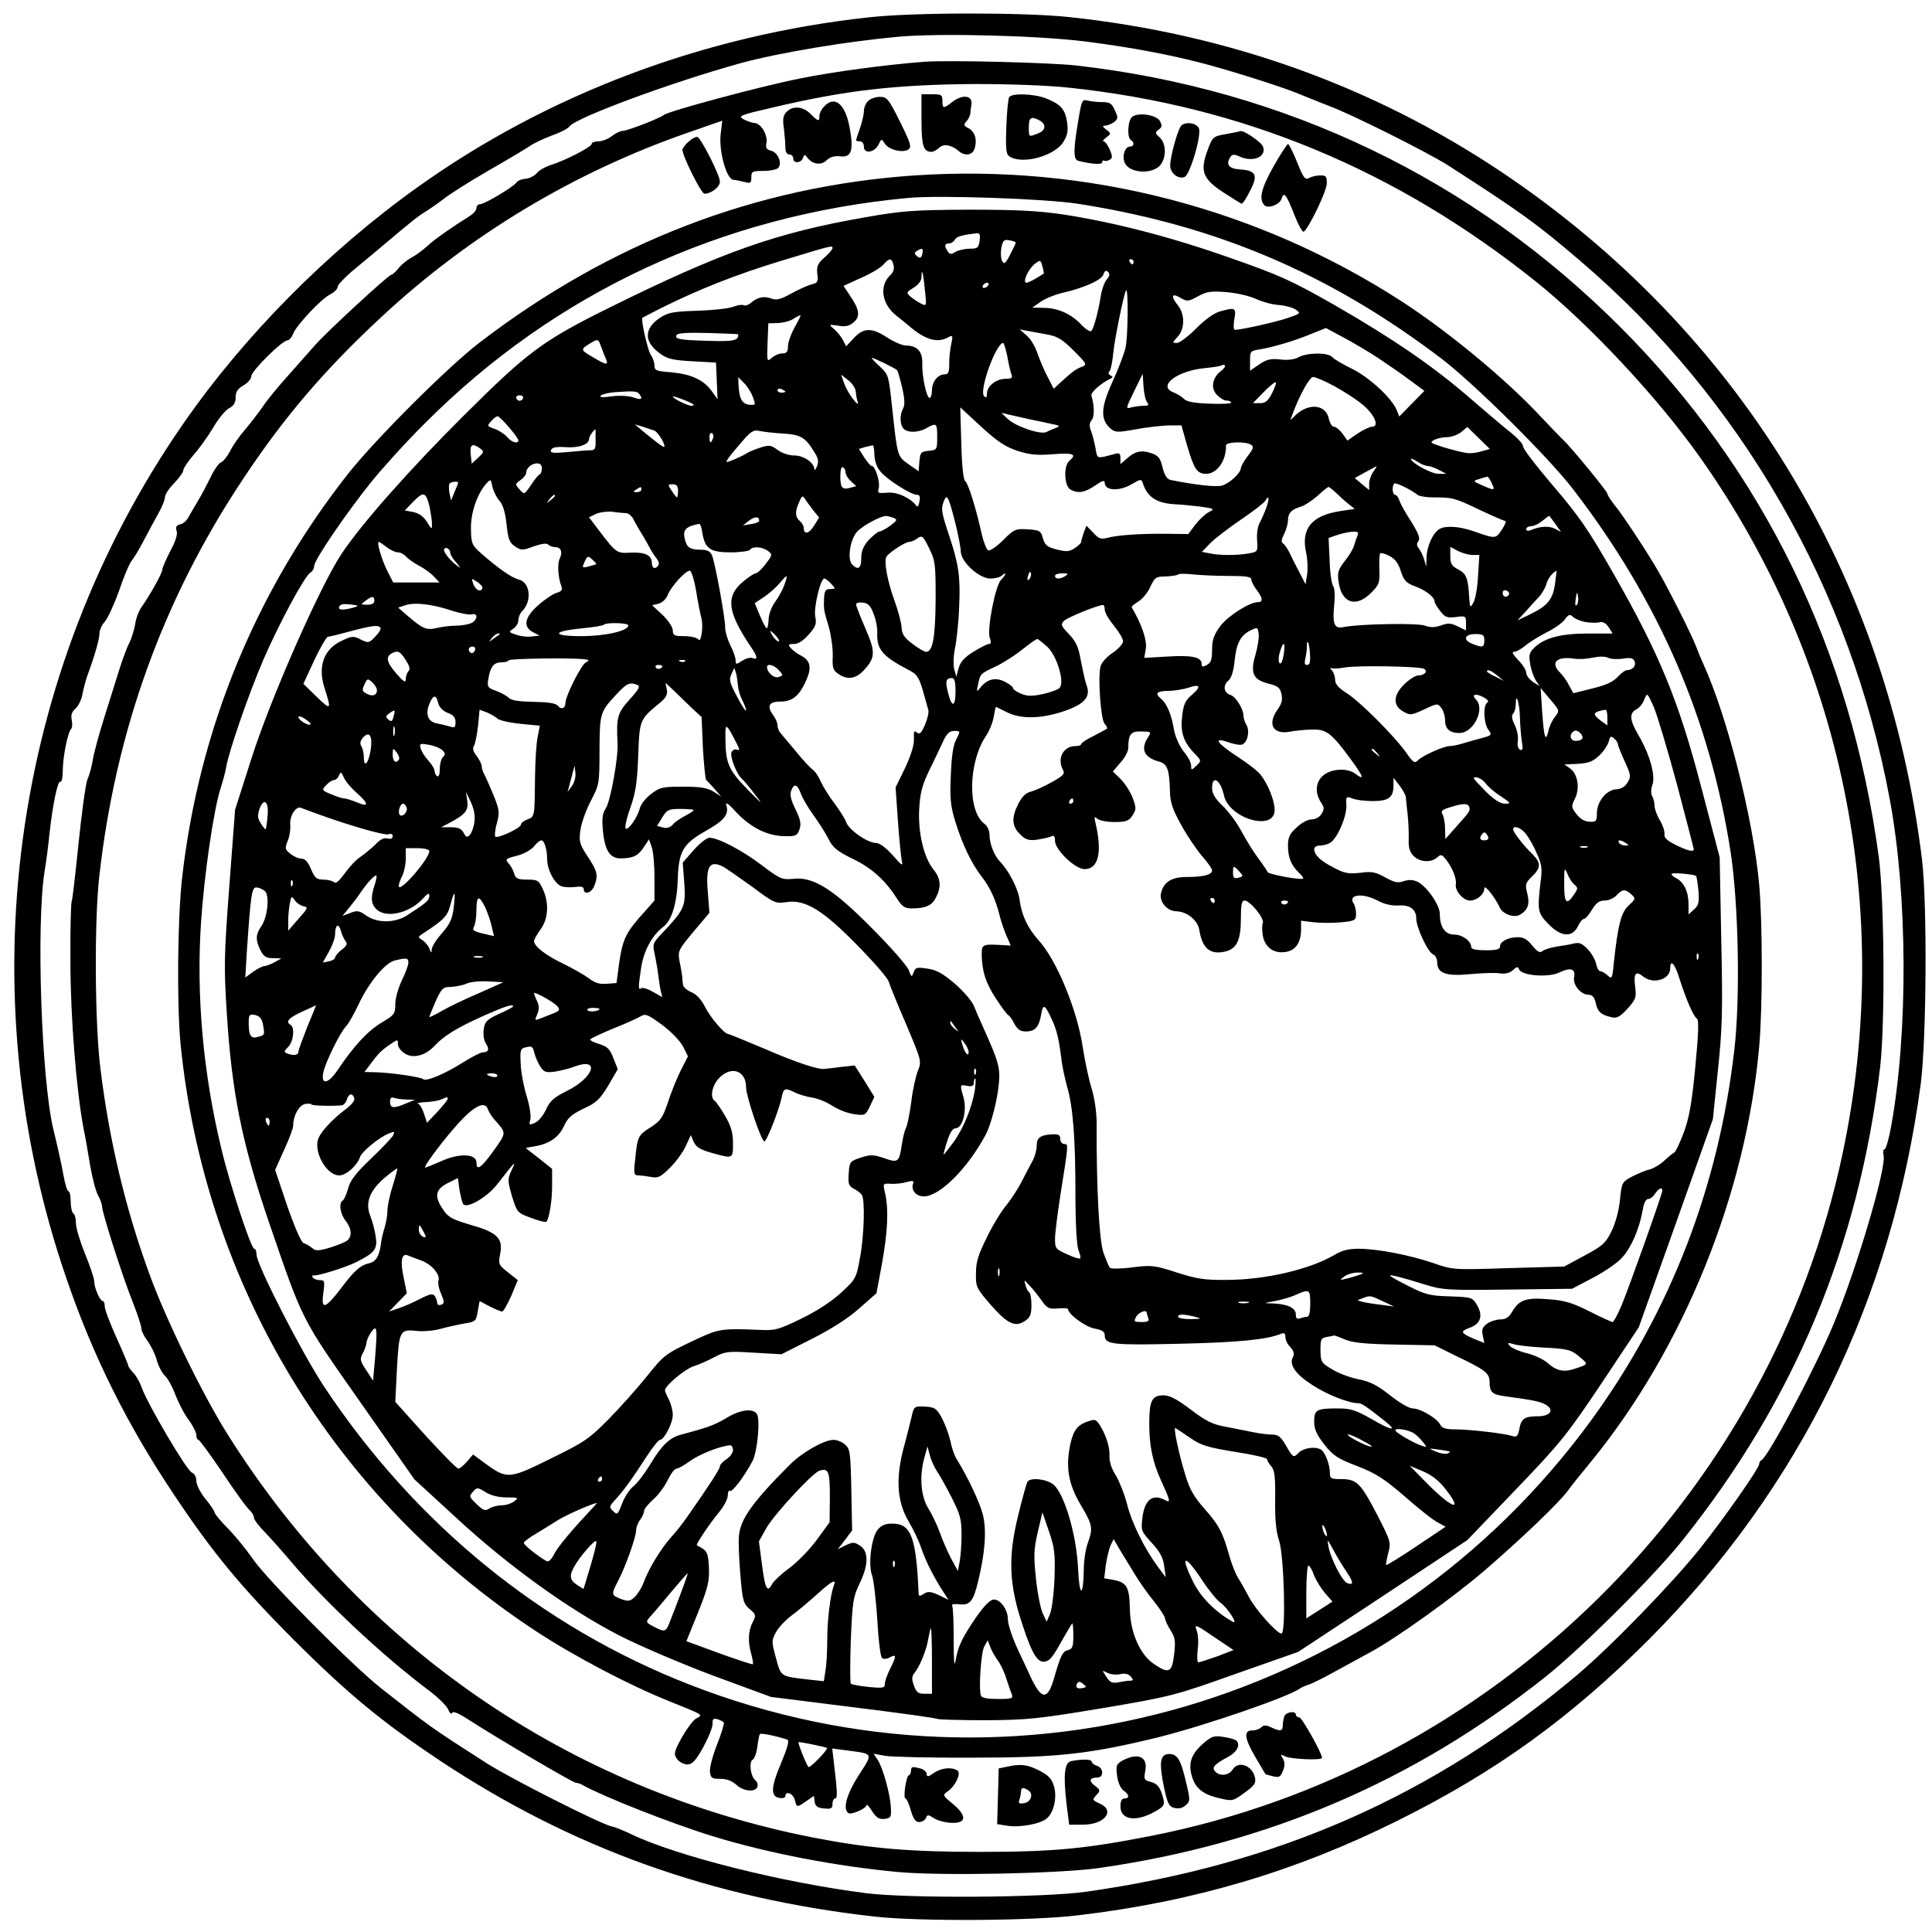<?xml version="1.0" encoding="UTF-8" standalone="yes"?>
<svg version="1.0" xmlns="http://www.w3.org/2000/svg" width="738" height="738" viewBox="0 0 738 738" preserveAspectRatio="xMidYMid meet">
  <g transform="translate(0,738) scale(0.1,-0.1)" fill="#000000" stroke="none">
    <path d="M3321 7314 c-630 -68 -1228 -293 -1726 -649 -343 -245 -663 -568
-896 -905 -658 -949 -824 -2173 -443 -3270 101 -294 231 -554 409 -820 148
-222 254 -350 459 -556 206 -205 334 -311 556 -459 503 -334 1037 -526 1660
-596 170 -19 601 -17 780 5 440 52 831 168 1220 362 376 187 659 392 960 693
576 578 927 1295 1037 2121 22 171 25 685 5 855 -133 1091 -702 2021 -1605
2627 -491 329 -1049 529 -1655 593 -171 18 -590 18 -761 -1z m829 -93 c179
-23 325 -51 460 -87 118 -32 302 -91 355 -114 22 -9 74 -30 115 -46 88 -33
375 -177 452 -226 282 -182 334 -219 506 -366 614 -525 1032 -1253 1181 -2057
68 -367 70 -888 5 -1247 -9 -49 -20 -88 -25 -88 -5 0 -7 -10 -4 -23 12 -46
-102 -431 -189 -640 -70 -170 -253 -515 -278 -525 -4 -2 -8 -8 -8 -14 0 -16
-132 -205 -226 -323 -107 -134 -345 -379 -474 -487 -548 -460 -1142 -721
-1870 -824 -159 -23 -678 -26 -840 -6 -322 41 -726 142 -902 227 -25 12 -59
26 -74 29 -49 13 -381 181 -474 240 -214 137 -215 138 -403 286 -110 86 -442
421 -492 496 -22 32 -63 83 -92 113 -29 29 -53 58 -53 63 0 5 -16 29 -35 52
-20 25 -35 54 -35 69 0 15 -7 28 -17 32 -19 6 -169 261 -191 323 -7 20 -21 46
-32 57 -11 12 -20 24 -20 28 0 4 -20 52 -45 107 -25 55 -45 109 -45 120 0 11
-3 20 -7 20 -11 0 -33 50 -33 75 0 11 -16 59 -35 105 -19 47 -35 99 -35 117 0
17 -4 35 -10 38 -5 3 -10 24 -10 46 0 21 -4 39 -9 39 -4 0 -13 28 -19 63 -6
34 -23 112 -38 172 -46 190 -66 781 -34 985 6 36 15 102 19 146 13 116 32 205
42 198 5 -3 9 19 9 48 1 52 19 141 32 154 4 3 5 18 2 33 -4 19 0 32 15 45 11
10 23 35 26 55 4 20 12 52 19 71 28 76 46 139 46 161 0 12 9 32 20 44 11 12
36 66 55 119 18 54 40 105 48 114 8 10 29 44 46 77 17 33 43 80 56 104 14 24
25 52 25 62 0 10 16 34 35 53 19 20 35 42 35 49 0 8 18 34 39 59 22 24 55 71
75 104 19 33 46 66 60 74 19 10 26 21 26 42 0 22 8 33 30 46 16 9 30 25 30 35
0 20 117 136 138 137 7 0 17 12 22 26 13 32 106 132 142 150 16 8 28 21 28 29
0 7 30 39 68 70 37 30 83 69 102 85 109 92 140 117 166 132 16 10 48 32 71 50
23 18 99 66 170 107 70 40 140 82 155 92 15 11 53 29 85 41 32 11 63 27 68 35
25 34 394 170 655 242 147 40 406 83 605 101 161 14 538 4 715 -19z"/>
    <path d="M3530 7144 c-144 -11 -348 -38 -475 -64 -151 -30 -500 -124 -519
-139 -16 -13 -140 -61 -158 -61 -8 0 -27 -9 -41 -20 -14 -11 -37 -20 -51 -20
-14 0 -26 -4 -26 -10 0 -11 -98 -62 -155 -80 -22 -7 -47 -21 -55 -32 -9 -10
-28 -20 -43 -21 -15 -1 -31 -8 -35 -15 -11 -16 -121 -82 -138 -82 -8 0 -14 -7
-14 -15 0 -8 -12 -22 -27 -31 -67 -42 -132 -87 -162 -115 -18 -16 -45 -36 -61
-44 -15 -8 -37 -26 -48 -40 -11 -14 -24 -25 -28 -25 -11 -1 -250 -221 -292
-270 -17 -19 -62 -70 -100 -113 -39 -43 -83 -97 -98 -120 -16 -23 -46 -62 -67
-87 -22 -25 -48 -62 -58 -83 -11 -21 -27 -41 -36 -44 -8 -3 -26 -29 -39 -57
-14 -28 -35 -69 -49 -91 -13 -22 -29 -50 -36 -62 -6 -12 -20 -24 -31 -26 -15
-4 -18 -11 -13 -26 4 -12 -5 -40 -25 -77 -16 -31 -30 -63 -30 -70 0 -13 -46
-96 -80 -144 -10 -14 -21 -43 -24 -66 -4 -22 -14 -54 -22 -70 -9 -16 -26 -63
-39 -104 -13 -41 -39 -124 -58 -185 -19 -60 -38 -130 -42 -155 -4 -25 -13 -60
-21 -77 -7 -18 -22 -128 -34 -245 -12 -116 -23 -215 -26 -220 -3 -5 -6 -109
-5 -231 0 -212 23 -497 51 -642 6 -27 16 -88 24 -135 8 -47 21 -98 30 -115 9
-16 16 -36 16 -44 0 -23 76 -261 114 -357 20 -50 36 -99 36 -108 0 -10 11 -32
24 -49 13 -18 29 -50 35 -73 6 -22 20 -49 31 -59 11 -10 29 -43 40 -73 12 -31
34 -74 51 -96 16 -22 29 -48 29 -58 0 -10 4 -18 8 -18 4 0 45 -56 91 -124 45
-68 91 -132 102 -142 10 -9 19 -23 19 -31 0 -8 19 -33 43 -57 23 -24 69 -76
102 -115 126 -149 347 -356 520 -486 37 -27 71 -61 77 -75 6 -14 12 -20 15
-13 3 8 25 -1 66 -28 109 -70 395 -239 407 -239 5 0 18 -4 28 -10 79 -44 341
-147 494 -194 216 -66 473 -115 710 -137 165 -15 613 -6 763 15 647 92 1207
332 1710 732 137 109 415 386 521 519 428 536 674 1123 756 1810 19 164 16
635 -5 799 -106 792 -440 1478 -987 2026 -565 566 -1278 909 -2080 1000 -101
11 -487 21 -580 14z m554 -99 c662 -70 1248 -313 1781 -739 204 -163 469 -446
631 -676 543 -769 739 -1727 543 -2654 -277 -1314 -1332 -2354 -2648 -2610
-245 -48 -369 -60 -646 -60 -271 0 -424 13 -640 55 -931 183 -1726 730 -2235
1539 -94 149 -236 439 -298 610 -91 247 -154 509 -188 785 -22 171 -24 565 -5
735 62 557 244 1060 546 1515 160 242 315 423 535 627 336 312 733 550 1167
701 l132 46 -6 -50 c-8 -65 22 -175 49 -176 7 0 25 -4 41 -8 24 -6 27 -5 27
17 0 23 4 25 45 25 25 0 51 5 57 11 17 17 1 59 -26 66 -19 5 -22 11 -18 31 5
30 -22 75 -46 75 -9 1 -28 7 -41 14 -23 13 -16 16 105 44 281 67 476 89 779
91 132 0 276 -5 359 -14z"/>
    <path d="M3520 6922 c0 -98 7 -122 38 -122 7 0 20 7 29 15 16 17 47 12 74 -11
26 -23 56 -17 63 12 9 34 -1 62 -26 75 -17 9 -18 13 -5 27 8 9 14 24 14 32 0
8 2 20 3 25 10 40 -31 48 -73 15 -33 -26 -37 -25 -37 5 0 23 -4 25 -40 25
l-40 0 0 -98z"/>
    <path d="M3855 7009 c-4 -6 -9 -57 -11 -115 -3 -93 -1 -105 16 -114 52 -28
169 5 202 58 16 26 19 42 14 76 -8 49 -23 67 -80 90 -44 18 -131 21 -141 5z
m116 -89 c27 -15 24 -39 -7 -50 -35 -14 -34 -14 -34 25 0 37 9 42 41 25z"/>
    <path d="M3316 6994 c-9 -8 -16 -26 -16 -38 0 -13 -7 -43 -15 -66 -8 -23 -15
-44 -15 -46 0 -2 7 -4 15 -4 9 0 15 -9 15 -21 0 -28 41 -22 56 9 11 23 11 23
25 2 16 -23 67 -35 89 -21 13 9 8 25 -32 106 -44 88 -50 95 -77 95 -16 0 -37
-7 -45 -16z"/>
    <path d="M4122 6938 c-22 -126 -23 -167 -4 -172 50 -13 92 -16 92 -6 0 6 4 9
8 6 4 -2 14 -1 21 4 11 6 11 13 0 39 -8 17 -18 31 -23 31 -6 0 -1 7 10 15 19
15 19 15 0 30 -15 11 -16 15 -5 15 8 0 23 6 34 13 16 13 17 17 4 45 -12 27
-19 32 -49 32 -19 0 -45 3 -56 6 -19 5 -22 0 -32 -58z"/>
    <path d="M3147 6972 c-10 -10 -17 -26 -17 -35 0 -23 -5 -21 -34 8 -29 29 -67
32 -91 8 -13 -13 -16 -27 -11 -61 3 -25 6 -58 6 -73 0 -19 5 -29 15 -29 8 0
15 -7 15 -15 0 -20 29 -19 37 1 5 15 8 15 17 2 19 -26 53 -31 74 -10 12 12 29
17 50 15 45 -6 54 22 37 112 -17 90 -58 122 -98 77z"/>
    <path d="M4325 6934 c-17 -13 -21 -79 -5 -89 15 -9 12 -25 -4 -25 -18 0 -30
-33 -21 -58 14 -45 111 -51 140 -9 21 30 19 80 -5 102 -18 16 -18 19 -4 30 13
9 14 16 5 32 -12 24 -81 35 -106 17z"/>
    <path d="M4514 6902 c-13 -9 -44 -118 -44 -155 0 -28 31 -53 55 -43 21 8 67
165 54 187 -10 19 -45 25 -65 11z"/>
    <path d="M4684 6868 c-51 -9 -52 -10 -72 -64 -29 -78 -17 -108 61 -159 34 -22
65 -41 69 -43 4 -2 19 20 33 49 32 61 23 78 -41 82 -40 3 -52 19 -35 46 8 12
14 13 36 3 51 -23 103 -2 90 37 -5 17 -75 65 -87 60 -2 -1 -26 -6 -54 -11z"/>
    <path d="M2634 6842 c-12 -9 -24 -24 -27 -32 -5 -16 71 -170 84 -170 26 0 59
26 59 46 0 25 -72 166 -86 171 -5 1 -19 -5 -30 -15z"/>
    <path d="M4864 6743 c-47 -84 -56 -124 -34 -147 14 -14 58 2 65 24 9 30 18 19
49 -60 15 -38 31 -68 36 -65 19 12 87 153 88 183 1 28 -3 32 -24 32 -14 0 -33
-4 -43 -10 -16 -8 -22 0 -46 60 -16 39 -31 70 -35 70 -3 0 -29 -39 -56 -87z"/>
    <path d="M3495 6710 c-607 -41 -1165 -256 -1665 -640 -123 -95 -394 -366 -499
-498 -353 -448 -570 -975 -635 -1542 -18 -156 -21 -488 -6 -641 93 -918 586
-1733 1356 -2239 149 -98 359 -208 514 -270 130 -52 126 -50 100 -64 -12 -6
-36 -39 -55 -72 -31 -57 -32 -63 -19 -83 8 -11 26 -21 39 -21 19 0 32 13 62
67 20 37 36 77 35 89 -1 17 3 21 18 17 11 -3 22 -9 25 -13 2 -3 -9 -42 -26
-84 -17 -43 -29 -90 -27 -104 3 -24 7 -27 40 -27 24 0 44 -8 60 -22 27 -26 73
-30 81 -9 3 8 0 20 -8 26 -18 15 -25 69 -10 78 7 4 15 26 18 50 3 24 7 46 10
48 4 5 65 -8 104 -21 9 -3 2 -29 -23 -89 -40 -94 -41 -129 -6 -134 12 -2 22 1
22 7 0 22 30 10 36 -14 7 -30 9 -30 44 -5 l29 20 3 -22 c2 -18 11 -24 36 -26
27 -3 32 0 32 17 0 12 5 21 10 21 10 0 9 23 -6 148 l-5 43 53 -7 c106 -14 104
-9 49 -94 -47 -73 -63 -131 -40 -146 12 -7 69 18 69 31 0 5 10 -5 21 -23 17
-26 27 -32 48 -30 24 3 26 7 24 43 -2 50 -30 151 -50 182 l-16 24 44 -8 c24
-4 175 -8 334 -7 326 0 449 14 710 78 180 45 499 155 540 186 6 4 21 11 34 15
14 4 65 30 115 58 50 27 105 57 121 66 101 55 312 206 436 312 136 117 287
261 319 306 8 12 49 63 91 114 352 433 589 1021 639 1582 13 145 13 470 0 617
-23 253 -122 644 -214 845 -8 17 -20 46 -27 65 -13 37 -103 216 -143 285 -38
67 -137 218 -168 255 -15 19 -28 39 -28 44 0 9 -138 177 -169 206 -9 8 -47 48
-85 88 -133 143 -351 323 -529 439 -552 358 -1204 527 -1862 483z m620 -108
c528 -82 962 -266 1390 -591 126 -96 409 -376 505 -501 327 -426 522 -876 601
-1386 30 -199 37 -556 14 -754 -60 -522 -243 -996 -543 -1410 -790 -1087
-2201 -1502 -3448 -1015 -567 221 -1050 616 -1397 1140 -85 129 -257 465 -257
502 0 13 -4 23 -9 23 -12 0 -94 249 -125 380 -70 289 -97 588 -78 868 12 179
48 430 75 512 8 25 18 61 21 80 11 63 87 282 142 410 60 138 158 321 180 333
8 4 14 16 14 25 0 22 120 199 219 322 42 52 134 154 206 225 497 498 1132 793
1845 859 120 11 519 -3 645 -22z m-956 -5899 c6 -4 -60 -73 -70 -73 -5 0 -39
83 -39 95 0 3 105 -18 109 -22z"/>
    <path d="M3305 6550 c-338 -59 -544 -131 -975 -344 -258 -128 -312 -168 -561
-416 -205 -204 -389 -412 -464 -525 -83 -125 -272 -554 -345 -784 l-62 -194
-22 -291 c-20 -265 -21 -308 -10 -481 19 -307 58 -500 159 -797 134 -390 122
-367 352 -695 l206 -294 160 -147 c199 -184 430 -350 622 -449 78 -40 240
-109 360 -154 l220 -81 310 -39 c171 -21 317 -41 325 -45 8 -3 93 -5 188 -5
157 1 196 5 443 46 265 45 276 48 509 131 l239 84 323 213 323 214 186 194
c172 179 196 210 328 407 l141 212 142 398 141 397 19 185 c17 159 19 230 13
500 l-6 315 -71 270 c-86 329 -159 506 -333 811 -97 170 -132 221 -232 338
-65 76 -117 144 -115 151 1 7 -19 30 -45 51 -27 21 -95 79 -153 129 -141 123
-297 230 -521 359 -167 95 -209 114 -400 181 -230 81 -440 135 -639 166 -98
14 -177 18 -360 18 -210 -1 -252 -4 -395 -29z m437 -90 c-4 -27 -8 -30 -38
-30 -19 0 -43 -6 -54 -12 -17 -11 -22 -10 -30 2 -14 21 -12 30 5 30 7 0 18 6
22 14 7 13 31 19 84 25 12 1 14 -6 11 -29z m138 -7 c0 -2 -9 -22 -21 -45 -18
-35 -23 -39 -31 -25 -5 9 -6 32 -3 50 6 29 10 33 31 29 13 -2 24 -6 24 -9z
m-700 -21 c0 -5 -14 -21 -31 -36 -26 -23 -30 -34 -27 -62 4 -30 1 -35 -21 -40
-15 -4 -49 -19 -78 -35 -42 -23 -57 -27 -78 -19 -27 10 -51 5 -77 -17 -9 -8
-21 -12 -27 -9 -5 3 -22 1 -38 -5 -15 -7 -77 -14 -138 -16 -98 -3 -114 -7
-147 -29 -59 -41 -58 -91 4 -135 27 -20 49 -25 123 -29 l90 -5 3 -70 3 -70
-23 32 c-30 42 -79 64 -155 71 -56 4 -63 7 -63 26 0 12 -7 31 -15 42 -11 17
-38 135 -31 140 0 1 33 17 71 37 147 73 286 128 460 181 201 61 195 59 195 48z
m343 -22 c-4 -16 -8 -18 -20 -9 -11 10 -11 14 -1 20 21 14 26 10 21 -11z
m-110 -42 c4 -15 0 -28 -13 -40 -42 -40 -32 -109 23 -153 18 -14 39 -31 47
-38 62 -54 109 -69 151 -46 19 10 20 8 12 -28 -4 -21 -8 -55 -7 -75 0 -30 -4
-38 -17 -38 -27 0 -49 -28 -49 -61 0 -16 -4 -29 -9 -29 -12 0 -30 85 -28 134
1 43 -20 66 -62 66 -14 0 -46 14 -71 30 -59 39 -91 39 -128 -1 l-30 -32 -12
24 c-7 13 -22 32 -34 42 -21 18 -21 18 15 13 27 -5 42 -2 59 12 27 22 24 49
-14 104 l-24 36 66 30 c37 16 76 39 86 51 24 27 32 26 39 -1z m574 -33 c-1 -1
-14 -9 -29 -18 -15 -9 -32 -17 -37 -17 -17 0 7 53 32 72 21 16 22 16 29 -10 4
-14 6 -26 5 -27z m343 45 c0 -5 -2 -10 -4 -10 -3 0 -8 5 -11 10 -3 6 -1 10 4
10 6 0 11 -4 11 -10z m-102 -67 c-9 -10 -19 -38 -23 -63 -9 -58 -26 -122 -36
-134 -4 -5 -20 5 -36 21 -39 43 -90 66 -144 67 l-46 1 32 22 c18 13 54 27 78
33 85 19 156 50 162 72 5 14 10 17 18 9 7 -7 6 -16 -5 -28z m-695 -41 c7 -62
7 -63 -16 -51 -12 6 -30 18 -40 27 -16 14 -15 16 13 33 19 12 30 27 30 41 0
40 7 14 13 -50z m242 18 c-3 -5 -11 -10 -16 -10 -6 0 -7 5 -4 10 3 6 11 10 16
10 6 0 7 -4 4 -10z m524 -240 c-6 -25 -29 -84 -51 -132 -43 -95 -45 -140 -7
-174 18 -16 26 -17 97 -4 42 8 99 14 126 15 l49 0 22 -78 c26 -89 38 -107 72
-107 42 0 78 51 76 108 -1 14 74 17 96 3 11 -7 9 -15 -13 -43 -14 -19 -26 -40
-26 -46 0 -19 -45 -60 -73 -67 -22 -6 -97 2 -193 21 -16 3 -25 16 -33 48 -9
37 -16 46 -44 55 -38 13 -62 7 -94 -22 l-23 -20 0 22 c0 19 -4 22 -22 17 -70
-19 -66 -20 -73 21 -4 21 -11 50 -17 66 -8 20 -7 31 2 42 11 13 11 55 -1 94
-3 12 37 48 74 65 9 5 9 7 -1 12 -8 4 -10 10 -3 17 5 7 11 39 14 72 5 50 39
218 48 235 10 17 8 -183 -2 -220z m499 188 c24 -11 63 -22 87 -23 24 -2 54
-10 65 -18 20 -14 18 -15 -32 -32 -47 -16 -178 -45 -201 -45 -5 0 -6 18 -2 40
8 45 4 47 -56 30 -21 -6 -57 -31 -90 -65 -30 -30 -63 -55 -73 -55 -19 0 -18 1
2 23 28 30 29 85 2 120 -29 36 -25 49 8 30 27 -16 31 -15 68 5 33 18 49 21
109 16 39 -3 89 -15 113 -26z m-1763 -109 c-13 -24 -25 -56 -25 -71 0 -22 -5
-28 -22 -28 -12 0 -30 -8 -40 -17 -18 -16 -19 -15 -16 58 l3 74 37 1 c21 1 48
8 60 17 13 8 24 14 26 12 1 -1 -9 -22 -23 -46z m2230 -117 c39 -26 94 -64 123
-86 l53 -39 -48 -49 -48 -49 -10 25 c-19 46 -105 125 -170 157 -35 17 -69 37
-76 45 -15 18 -96 18 -129 -1 -16 -8 -41 -12 -70 -8 -36 4 -52 0 -80 -19 l-35
-24 0 38 c0 36 2 38 35 43 50 8 136 33 200 60 l55 22 65 -35 c36 -19 97 -55
135 -80z m-1263 90 c38 -7 57 -19 100 -62 50 -50 51 -53 31 -61 -22 -8 -35
-17 -83 -61 l-25 -23 -23 45 c-13 24 -30 65 -39 90 -8 25 -26 56 -41 68 l-27
24 30 -6 c17 -3 51 -9 77 -14z m-1182 1 c1 -24 -17 -28 -113 -25 -112 3 -132
7 -122 23 5 7 47 9 121 7 63 -2 114 -4 114 -5z m-505 -95 c10 -24 1 -23 -51 8
-48 28 -48 29 -7 54 28 16 28 16 39 -14 6 -17 15 -39 19 -48z m1533 10 c5 -29
12 -60 16 -69 5 -12 0 -16 -23 -16 -36 0 -71 -28 -71 -57 0 -15 -3 -17 -11 -9
-20 20 45 201 73 203 3 0 10 -24 16 -52z m-421 -52 c2 -2 11 -32 19 -66 10
-43 11 -67 4 -80 -14 -25 -13 -63 2 -78 16 -16 57 -15 88 3 37 21 40 19 40
-34 0 -49 -1 -50 -32 -53 -30 -3 -33 -6 -36 -41 l-3 -37 -39 27 c-43 31 -42
29 -63 224 -12 112 -13 118 -44 147 -18 16 -33 32 -33 35 0 4 89 -39 97 -47z
m1236 -4 c-33 -26 -39 -66 -14 -91 12 -12 27 -21 35 -21 8 0 17 -3 19 -7 3 -5
-33 -7 -80 -5 -61 2 -89 7 -100 18 -9 9 -27 20 -40 25 -64 24 13 83 121 93 33
3 61 8 64 11 3 3 8 2 11 -1 3 -3 -4 -13 -16 -22z m-1394 -79 c1 -12 4 -30 8
-40 3 -10 -5 -5 -18 12 -13 16 -29 44 -35 62 l-11 32 28 -22 c15 -12 28 -32
28 -44z m1113 -40 c8 -10 5 -13 -13 -13 -13 0 -34 -3 -47 -6 -23 -7 -22 -5 10
61 l33 67 3 -48 c2 -27 8 -54 14 -61z m-1506 20 c11 -30 11 -31 -14 -29 -28 3
-39 25 -41 78 l-1 27 23 -23 c12 -12 27 -36 33 -53z m2219 43 c35 -19 84 -50
108 -70 47 -38 68 -86 38 -86 -9 0 -34 -12 -55 -26 l-39 -27 -19 27 c-11 14
-25 26 -33 26 -7 0 -15 14 -19 30 -10 54 -74 62 -124 17 l-23 -22 10 28 c28
73 64 137 77 137 8 0 44 -15 79 -34z m-235 -26 c-16 -32 -26 -40 -47 -40 l-27
0 39 40 c21 22 43 40 47 40 5 0 -1 -18 -12 -40z m-1860 4 c0 -2 -7 -4 -15 -4
-8 0 -15 4 -15 10 0 5 7 7 15 4 8 -4 15 -8 15 -10z m-558 -9 c15 -20 8 -24
-23 -13 -17 6 -52 8 -82 4 -35 -5 -49 -4 -42 3 6 5 30 11 55 13 70 5 84 4 92
-7z m-444 -16 c-2 -6 -8 -10 -13 -10 -5 0 -11 4 -13 10 -2 6 4 11 13 11 9 0
15 -5 13 -11z m651 -24 c2 -3 -1 -5 -8 -5 -14 0 -71 28 -71 35 0 5 70 -22 79
-30z m1237 -177 c47 -15 75 -18 137 -13 77 6 92 0 62 -25 -23 -19 -20 -97 4
-110 30 -16 53 -12 94 15 27 19 37 22 37 11 0 -31 55 -34 104 -5 34 20 36 20
42 2 16 -51 52 -75 119 -79 22 -1 66 -5 99 -9 56 -8 57 -9 34 -21 -14 -7 -37
-29 -52 -48 l-27 -36 -87 1 c-98 1 -184 -5 -224 -16 -22 -6 -32 -2 -52 20
l-26 27 -10 -26 c-5 -15 -10 -31 -10 -36 0 -4 -11 -15 -25 -24 -21 -14 -32
-14 -68 -5 -36 9 -45 16 -53 42 -8 30 -13 32 -58 35 -46 3 -52 1 -95 -42 -26
-26 -51 -42 -57 -38 -6 4 -17 32 -24 62 -22 100 -52 195 -63 202 -7 4 -13 59
-15 144 l-4 138 80 -74 c62 -57 93 -77 138 -92z m44 121 c25 -5 63 -13 85 -18
33 -6 36 -9 20 -15 -11 -4 -28 -11 -37 -16 -22 -12 -119 21 -150 51 l-23 22
30 -7 c17 -4 50 -11 75 -17z m-1986 -31 c20 -23 36 -45 36 -50 0 -15 -26 -8
-43 13 -10 11 -31 25 -48 31 -29 10 -29 11 -13 29 9 11 21 19 25 19 4 0 24
-19 43 -42z m556 -13 c14 -6 44 -55 37 -62 -3 -3 -38 24 -86 64 l-26 22 30 -9
c17 -6 37 -12 45 -15z m3163 -78 c-15 -5 -39 -9 -53 -8 -22 0 -127 30 -140 39
-10 7 27 22 56 22 18 0 42 9 55 19 l24 20 43 -42 43 -42 -28 -8z m-3388 43 c1
-34 -2 -40 -20 -40 -11 0 -50 -3 -88 -7 -55 -5 -67 -3 -62 8 4 10 19 13 54 11
51 -4 91 10 91 31 0 10 19 37 25 37 0 0 0 -18 0 -40z m714 24 c69 -4 87 -14
121 -70 16 -24 18 -37 11 -55 -5 -13 -10 -18 -10 -11 -2 25 -41 52 -76 52 -21
0 -48 9 -64 21 -26 19 -33 20 -67 9 -22 -7 -43 -16 -49 -20 -5 -4 -27 -15 -48
-24 -37 -15 -37 -15 -24 5 8 11 32 40 53 64 32 37 43 44 64 39 14 -3 54 -8 89
-10z m-266 -19 c-7 -21 -13 -19 -13 6 0 11 4 18 10 14 5 -3 7 -12 3 -20z
m-889 -38 c16 -12 15 -14 -7 -35 l-25 -23 -4 35 c-4 38 6 45 36 23z m1506 -24
c1 -24 9 -48 23 -64 25 -31 117 -89 139 -89 11 0 14 -7 10 -26 -2 -14 -7 -22
-11 -17 -21 30 -74 55 -111 51 -37 -3 -39 -2 -33 19 5 24 -14 83 -27 83 -5 0
-17 15 -29 33 l-20 32 22 7 c12 3 25 6 30 7 4 1 7 -16 7 -36z m2114 -43 c7 0
27 -7 42 -15 l29 -15 -30 0 c-27 0 -105 42 -105 57 0 3 11 -2 25 -11 13 -9 31
-16 39 -16z m-3384 -9 c0 -11 -4 -21 -8 -23 -5 -1 -20 -20 -34 -41 -25 -37
-25 -37 -43 -17 -18 20 -18 21 3 36 12 8 22 21 22 28 0 18 21 36 42 36 11 0
18 -7 18 -19z m1160 -16 c0 -8 9 -23 20 -33 l21 -19 -22 -6 c-32 -9 -39 -1
-39 44 0 24 4 38 10 34 6 -3 10 -12 10 -20z m2016 3 c-9 -12 -16 -33 -16 -46
l0 -24 -28 23 -27 23 40 22 c22 12 41 22 43 23 2 0 -4 -9 -12 -21z m452 -43
c14 -30 12 -30 -36 -9 -36 16 -37 17 -12 24 14 5 28 8 31 9 3 1 11 -10 17 -24z
m-3790 -68 c13 -15 22 -43 27 -90 6 -57 11 -70 32 -84 24 -16 29 -16 72 0 29
10 49 13 55 7 6 -6 18 -10 27 -10 22 0 29 -19 17 -44 -10 -19 -6 -75 7 -107 4
-12 0 -18 -17 -23 -13 -3 -45 -24 -71 -47 -54 -47 -61 -84 -19 -105 l23 -12
-28 -3 c-15 -3 -42 0 -60 6 -30 10 -31 11 -13 23 11 7 20 21 20 33 0 11 7 27
15 35 38 38 30 110 -13 120 -27 7 -77 41 -145 101 -34 30 -37 37 -38 91 -2 61
24 137 59 175 16 18 17 18 23 -13 4 -17 16 -41 27 -53z m-158 69 c0 -2 -6 -18
-14 -36 l-13 -32 -6 28 c-3 16 -3 32 0 36 4 8 33 11 33 4z m3666 -47 c7 -5 34
-9 60 -9 73 0 81 -2 177 -48 49 -23 92 -42 97 -42 5 0 -1 -15 -13 -33 -24 -36
-23 -36 -109 -6 -52 18 -104 22 -128 9 -26 -14 -50 -66 -51 -112 l-1 -33 -8
28 c-5 16 -14 35 -21 43 -8 10 -8 18 -1 27 8 10 1 28 -27 74 -22 33 -42 70
-46 82 -3 11 -11 21 -16 21 -10 0 -13 33 -3 43 6 5 65 -24 90 -44z m-2826 16
c0 -14 -2 -25 -4 -25 -2 0 -11 11 -20 25 -16 24 -16 25 4 25 15 0 20 -7 20
-25z m-140 5 c0 -5 -8 -10 -17 -10 -15 0 -16 2 -3 10 19 12 20 12 20 0z m2653
-12 c13 -13 34 -32 48 -43 l24 -19 -53 -8 c-110 -16 -153 -66 -133 -158 6 -26
7 -64 4 -85 l-6 -37 -22 43 c-13 24 -30 58 -38 75 -8 17 -20 35 -26 38 -8 5
-6 16 4 36 8 16 15 40 15 53 0 27 13 41 50 52 14 4 42 23 63 41 20 19 39 34
42 34 2 0 15 -10 28 -22z m-3462 -54 c4 -22 9 -50 9 -64 0 -24 0 -24 -19 6
-13 21 -30 33 -52 38 l-33 6 34 35 c38 39 47 36 61 -21z m479 42 c0 -2 -8 -10
-17 -17 -16 -13 -17 -12 -4 4 13 16 21 21 21 13z m987 -56 l22 -27 -20 -32
c-19 -31 -39 -34 -39 -7 0 8 -7 19 -15 26 -18 15 -19 37 -2 73 10 24 13 25 22
11 6 -9 20 -29 32 -44z m542 -47 c11 -45 21 -95 21 -109 0 -40 70 -104 113
-104 18 0 38 5 45 12 7 7 12 9 12 6 0 -4 -7 -14 -16 -23 -22 -21 -55 -192 -43
-222 6 -16 5 -23 -4 -23 -6 0 -33 -14 -59 -30 -34 -21 -50 -39 -56 -62 l-9
-33 -8 29 c-4 15 -3 51 3 80 6 28 14 101 16 161 5 110 -2 160 -37 265 -30 90
-33 105 -23 132 13 35 18 26 45 -79z m1188 57 c-7 -19 -19 -46 -26 -59 -7 -13
-11 -42 -9 -66 3 -42 2 -43 -32 -49 -46 -8 -110 -8 -148 0 l-31 6 32 33 c18
18 70 58 117 90 47 32 89 64 93 72 15 25 17 9 4 -27z m-2446 -20 c9 0 21 -10
28 -22 6 -13 22 -41 36 -63 13 -22 27 -47 31 -55 4 -8 14 -23 21 -32 8 -9 12
-22 8 -27 -10 -17 -25 -13 -25 8 0 30 -25 42 -79 40 -56 -3 -56 -3 -124 86
l-37 49 27 13 c16 7 44 10 63 8 19 -3 42 -5 51 -5z m509 -29 c0 -5 -14 -11
-31 -13 l-31 -5 23 18 c23 17 39 17 39 0z m513 11 c16 -7 14 -10 -12 -30 -17
-12 -35 -22 -41 -22 -6 0 -24 -15 -41 -32 -21 -24 -29 -42 -29 -70 0 -39 -12
-48 -35 -24 -19 19 -8 95 19 125 20 22 89 60 111 60 6 0 18 -4 28 -7z m2528
-23 l22 -31 -23 12 c-22 12 -58 10 -92 -5 -11 -4 -18 -3 -18 4 0 6 9 11 19 11
10 0 29 9 42 20 13 10 25 19 26 20 1 0 12 -14 24 -31z m-3258 -35 c10 -60 30
-74 108 -74 37 0 71 5 74 10 9 14 47 12 69 -5 17 -13 17 -15 -9 -49 -15 -20
-32 -36 -39 -36 -6 -1 -28 -15 -49 -33 -66 -56 -58 -115 30 -246 27 -39 29
-53 8 -45 -8 4 -26 -1 -40 -10 -23 -15 -25 -15 -25 2 0 10 -9 35 -20 57 -11
22 -20 52 -20 69 0 37 -38 244 -50 274 -7 16 -18 22 -42 22 -42 0 -55 9 -62
40 -9 36 3 49 55 59 4 0 9 -15 12 -35z m2502 -11 c-4 -10 -10 -27 -13 -38 -3
-11 -18 -37 -35 -58 -25 -32 -29 -44 -24 -78 11 -83 66 -102 124 -44 31 31 34
38 32 89 -1 31 0 59 3 62 4 3 20 -1 36 -10 21 -11 34 -28 43 -58 12 -36 20
-45 55 -58 41 -15 74 -41 74 -58 0 -5 10 -22 22 -37 18 -23 26 -26 60 -22 36
5 38 4 38 -23 l0 -28 -31 15 c-26 13 -38 14 -64 4 -24 -8 -40 -9 -61 -1 -28
11 -255 7 -315 -6 -33 -6 -40 14 -32 91 3 32 1 60 -5 67 -5 7 -12 51 -13 98
l-4 85 35 12 c19 6 46 12 59 12 18 1 22 -3 16 -16z m-1611 -243 c-1 -144 -11
-200 -36 -200 -7 0 -31 14 -53 31 -31 23 -40 37 -41 62 -1 18 -13 64 -27 102
-28 77 -42 154 -30 170 14 18 72 55 86 55 7 0 22 6 32 14 17 12 21 9 44 -38
24 -48 25 -61 25 -196z m-2097 200 c14 -11 34 -20 43 -20 10 0 23 -7 31 -16 7
-8 29 -24 48 -34 20 -10 46 -29 58 -42 l22 -23 -89 0 -88 0 -23 45 c-22 45
-41 110 -32 110 3 0 16 -9 30 -20z m243 -22 c0 -7 10 -23 23 -37 18 -21 18
-23 2 -11 -29 22 -54 54 -48 63 6 10 23 -1 23 -15z m3905 -8 l26 0 -5 -79 c-2
-44 -10 -90 -18 -103 -12 -22 -13 -21 -16 22 -4 72 -11 89 -42 105 -25 13 -30
22 -30 51 l0 35 30 -16 c16 -8 41 -15 55 -15z m-3347 -35 c-2 -1 -15 -5 -30
-9 -25 -6 -25 -5 -15 18 11 23 13 24 29 9 10 -9 17 -17 16 -18z m381 -102 c7
-43 16 -89 20 -103 9 -32 -1 -100 -12 -82 -5 6 -28 12 -53 12 -38 0 -44 3 -44
22 0 12 -17 38 -39 59 l-40 37 25 6 c14 4 29 18 35 34 12 31 67 92 84 92 6 0
17 -35 24 -77z m1273 45 c-8 -8 -9 -4 -5 13 4 13 8 18 11 10 2 -7 -1 -18 -6
-23z m2008 -18 c-8 -59 -28 -84 -94 -116 l-50 -24 30 32 c16 18 39 44 52 57
12 13 25 36 29 50 5 20 23 44 39 51 0 0 -2 -22 -6 -50z m-1870 30 c-20 -13
-40 -13 -40 0 0 6 12 10 28 10 21 0 24 -2 12 -10z m623 0 c67 0 87 -3 87 -14
0 -7 9 -25 20 -39 23 -30 26 -47 6 -47 -33 0 -116 -53 -145 -92 -24 -33 -31
-52 -31 -90 0 -37 -4 -50 -20 -58 -16 -9 -20 -8 -20 5 0 25 -38 33 -132 27
l-87 -5 6 36 c5 31 -16 93 -54 157 -2 3 10 13 25 22 16 10 37 35 46 56 17 36
21 40 58 40 22 1 43 4 47 7 3 4 29 4 56 1 28 -3 89 -6 138 -6z m-1696 -32 c-6
-18 -22 -48 -36 -67 -14 -19 -25 -49 -25 -68 -1 -18 -4 -33 -7 -33 -4 0 -15
22 -26 48 l-20 48 36 24 c20 13 46 37 59 52 30 36 33 35 19 -4z m-1154 -14
c-5 -18 -26 -9 -35 15 -8 23 -8 23 14 9 13 -9 22 -19 21 -24z m1332 16 c18
-19 17 -20 -3 -20 -18 0 -22 -6 -24 -32 -2 -46 -2 -46 18 -113 9 -33 16 -83
15 -112 -2 -43 1 -54 21 -67 34 -24 67 -20 98 14 44 47 45 70 5 161 -19 44
-35 85 -35 90 0 6 12 9 26 7 20 -2 30 -12 41 -43 9 -22 15 -53 14 -70 -3 -66
19 -92 125 -147 27 -14 35 -28 49 -75 9 -32 18 -65 21 -75 3 -9 -3 -34 -13
-57 -13 -31 -20 -38 -31 -29 -10 9 -12 4 -11 -23 2 -22 -10 -61 -33 -111 l-37
-76 9 -129 c5 -70 12 -139 15 -153 5 -20 -1 -16 -35 23 -26 29 -50 47 -64 47
-32 0 -104 50 -114 80 -5 14 -26 46 -45 72 -20 26 -43 63 -51 81 -8 19 -22 41
-33 48 -10 8 -39 39 -63 69 -25 30 -51 61 -57 68 -7 7 -13 21 -13 31 0 9 -7
26 -15 37 -27 36 -19 54 25 54 47 0 73 21 100 82 21 48 16 74 -19 93 -15 7
-33 21 -40 29 -12 14 -10 16 12 16 16 0 36 13 56 36 27 30 31 41 25 69 -6 35
20 145 35 145 4 0 16 -9 26 -20z m2589 -41 c-8 -14 -24 -10 -24 6 0 9 6 12 15
9 8 -4 12 -10 9 -15z m259 -40 c-6 -6 -7 3 -4 23 4 28 6 29 9 9 2 -13 0 -27
-5 -32z m-4593 16 c0 -10 -10 -15 -27 -15 -26 0 -26 1 -7 15 25 19 34 19 34 0z
m-80 -26 c-40 -11 -60 -10 -54 4 3 9 17 11 42 8 34 -4 35 -5 12 -12z m374 -11
c33 -11 68 -17 78 -15 24 7 24 -19 -1 -33 -11 -5 -37 -10 -58 -10 -21 0 -55
-4 -75 -9 -40 -9 -52 -4 -115 50 l-32 28 27 9 c34 12 101 5 176 -20z m2496 3
c0 -11 16 -38 35 -61 19 -23 35 -50 35 -60 0 -9 -18 -29 -40 -44 -22 -14 -42
-37 -46 -51 -11 -43 1 -202 15 -219 8 -9 12 -18 10 -19 -2 -2 -25 -14 -51 -28
-27 -13 -48 -27 -48 -31 0 -5 -10 -8 -22 -8 -46 0 -71 -47 -48 -90 9 -16 2
-23 -43 -48 -28 -16 -64 -32 -79 -36 -19 -4 -34 -19 -48 -46 -27 -53 -25 -86
6 -116 20 -21 32 -25 62 -22 20 3 45 8 55 12 13 7 17 3 17 -16 0 -34 77 -108
113 -108 53 0 68 64 42 175 -6 25 -5 28 6 18 7 -7 37 -13 66 -13 45 0 55 4 69
25 15 24 15 28 0 69 -9 23 -30 55 -46 71 l-29 28 29 34 c17 18 30 44 30 56 0
53 10 64 50 63 38 -1 39 -1 25 -23 -29 -44 -15 -77 42 -92 32 -8 40 -31 42
-111 1 -44 9 -70 42 -129 22 -41 58 -94 79 -119 22 -25 40 -50 40 -57 0 -16
-32 -25 -96 -25 -59 0 -89 -19 -99 -62 -8 -31 22 -68 58 -69 41 -1 81 -33 88
-70 11 -71 41 -97 98 -84 45 10 61 43 61 125 0 53 3 70 14 70 21 0 76 -68 70
-85 -4 -8 -3 -31 0 -50 9 -46 44 -69 89 -61 38 7 57 37 57 88 l0 31 49 -6 c27
-3 74 -3 105 0 52 5 56 8 56 32 0 14 -4 33 -10 41 -21 34 37 40 94 9 24 -13
53 -19 76 -18 45 4 70 -14 70 -50 0 -34 45 -130 65 -137 8 -3 15 -17 15 -30 0
-42 34 -54 126 -45 44 4 95 6 112 3 22 -3 39 1 51 12 15 14 19 15 24 3 9 -24
112 -32 153 -12 44 21 63 15 57 -18 -6 -29 26 -67 56 -67 13 0 21 -9 26 -29 7
-35 20 -47 58 -56 23 -6 33 -1 63 31 31 34 35 44 31 78 -8 59 0 70 31 45 39
-30 102 -10 102 32 0 37 18 18 35 -38 25 -79 54 -146 67 -154 8 -5 6 -58 -6
-184 -13 -135 -23 -193 -43 -248 -15 -40 -31 -75 -37 -79 -6 -3 -24 -18 -39
-32 -15 -14 -40 -29 -55 -33 -15 -3 -45 -16 -67 -27 -39 -21 -40 -22 -47 -90
-4 -41 -17 -88 -32 -119 -23 -46 -34 -56 -103 -93 l-78 -42 -212 -6 c-211 -7
-213 -7 -290 20 -93 31 -208 53 -282 54 -40 0 -65 -6 -96 -25 -93 -54 -260
-93 -404 -94 -89 -1 -117 3 -195 28 -86 28 -97 29 -170 20 -44 -6 -82 -6 -86
-2 -4 4 -15 31 -25 58 -16 47 -27 243 -26 497 0 39 -8 94 -19 130 -11 35 -26
106 -34 158 -21 142 -100 334 -170 410 -40 45 -63 93 -71 151 -5 43 -41 113
-76 149 -21 22 -39 67 -39 100 0 17 -8 34 -18 42 -67 47 -64 235 5 338 13 19
26 52 29 73 4 20 7 37 8 37 1 0 19 -9 41 -20 54 -28 134 -26 221 4 78 27 102
55 84 100 -5 14 -14 55 -21 91 -9 53 -18 73 -45 102 -31 32 -33 38 -20 51 12
13 125 59 149 61 4 1 7 -8 7 -18z m1835 -47 c20 -3 44 -4 55 -1 13 3 24 -3 35
-19 l15 -24 -94 0 c-102 0 -165 -16 -204 -53 -20 -19 -23 -28 -17 -62 3 -22
13 -50 21 -63 l15 -23 -25 16 c-14 10 -26 25 -26 35 0 10 -14 32 -31 49 -20
21 -25 31 -16 31 9 0 28 11 44 24 15 13 51 35 80 50 29 14 60 36 70 49 14 20
20 22 31 11 7 -7 28 -16 47 -20z m-3655 -13 c0 -21 -88 -41 -180 -41 -115 0
-112 19 5 30 41 4 79 10 82 14 10 9 93 7 93 -3z m-947 -8 c4 -4 -4 -19 -19
-34 -24 -26 -27 -26 -56 -12 -27 14 -33 14 -69 -3 -71 -31 -96 -97 -70 -180
28 -87 26 -89 -29 -36 l-51 50 41 89 c23 49 47 90 53 91 7 0 46 10 87 21 83
22 103 24 113 14z m3343 -103 c-21 -71 -10 -96 48 -111 37 -9 46 -16 51 -40 5
-21 1 -37 -14 -58 -41 -57 -19 -98 46 -86 21 4 59 8 85 8 55 2 74 -13 149
-115 49 -67 53 -81 15 -53 -29 22 -89 19 -120 -6 -30 -24 -35 -66 -10 -104 13
-19 13 -27 2 -44 -7 -12 -23 -21 -38 -21 -14 0 -39 -13 -57 -31 -27 -24 -33
-38 -33 -70 0 -44 12 -74 42 -103 11 -10 18 -20 16 -22 -8 -7 -133 16 -136 25
-2 5 -18 29 -35 52 -18 23 -46 69 -64 102 -17 33 -50 77 -72 98 -30 29 -41 48
-41 69 0 51 32 32 45 -27 19 -91 196 -141 194 -56 0 35 -27 101 -54 134 -11
14 -50 44 -87 68 -80 52 -97 77 -37 56 22 -8 46 -12 54 -9 21 8 30 53 16 75
-6 10 -11 26 -11 34 0 27 -29 73 -49 80 -26 8 -31 36 -9 55 12 10 20 36 24 75
7 69 23 98 61 117 27 13 28 12 31 -14 2 -14 -4 -50 -12 -78z m-1831 70 c10
-11 14 -20 9 -20 -5 0 -15 9 -22 20 -7 11 -11 20 -9 20 2 0 12 -9 22 -20z
m-1056 7 c-2 -1 -13 -9 -24 -17 -19 -14 -19 -14 -6 3 7 9 18 17 24 17 6 0 8
-1 6 -3z m3761 -23 c0 -27 -7 -29 -44 -14 -39 14 -33 38 9 38 30 0 35 -3 35
-24z m-1668 -26 c36 -36 65 -132 46 -155 -5 -7 -34 -17 -63 -24 -43 -9 -60 -9
-84 1 -17 7 -31 16 -31 21 0 5 -14 16 -30 24 -36 19 -67 12 -93 -19 -17 -21
-17 -21 -11 9 9 42 8 41 67 69 28 13 75 43 102 65 28 22 53 40 57 40 3 1 21
-14 40 -31z m1002 -27 c2 -30 -1 -41 -11 -41 -10 0 -11 7 -6 28 3 15 6 35 5
46 0 10 1 16 4 13 3 -3 7 -23 8 -46z m-101 -4 c-3 -20 -9 -34 -14 -31 -5 3 -6
17 -3 32 14 56 27 56 17 -1z m-3089 18 c-4 -8 -10 -12 -15 -9 -14 8 -10 24 6
24 9 0 12 -6 9 -15z m-253 -78 c-6 -6 -11 -20 -11 -31 0 -15 -7 -12 -35 20
-40 46 -44 67 -13 81 19 8 25 5 46 -25 16 -25 20 -38 13 -45z m4639 47 c30 5
39 2 44 -11 7 -16 -8 -33 -30 -33 -6 0 -19 -10 -30 -21 -22 -25 -49 -37 -122
-54 l-52 -13 -16 29 c-8 17 -24 39 -35 50 -38 38 -13 63 54 53 18 -3 50 -1 72
4 25 5 47 5 59 -1 10 -5 36 -6 56 -3z m-3970 -2 c22 -2 23 -4 7 -13 -18 -11
-77 -128 -77 -154 0 -21 -16 -27 -29 -11 -8 10 -37 14 -92 15 -56 1 -85 5 -95
15 -8 8 -30 20 -49 27 -33 12 -35 15 -29 49 8 45 21 60 50 60 12 0 25 3 28 8
4 6 225 10 286 4z m387 -8 c-3 -3 -12 -4 -19 -1 -8 3 -5 6 6 6 11 1 17 -2 13
-5z m-87 -18 c0 -11 -19 -15 -25 -6 -3 5 1 10 9 10 9 0 16 -2 16 -4z m445 -16
c17 -19 17 -20 0 -26 -17 -7 -45 17 -45 38 0 15 27 8 45 -12z m2465 5 c15 -9
2 -25 -22 -25 -11 0 -36 -16 -55 -35 -42 -42 -43 -81 -1 -104 24 -14 30 -13
78 9 51 24 52 24 66 5 8 -10 14 -31 14 -45 0 -34 17 -50 55 -50 54 0 99 92 63
128 -19 19 -2 25 28 9 17 -9 23 -17 15 -21 -16 -10 -14 -78 4 -103 15 -21 14
-22 -27 -33 -24 -6 -57 -16 -74 -21 -17 -5 -38 -9 -46 -9 -23 0 -101 -35 -120
-53 -14 -14 -19 -12 -48 30 -47 65 -177 195 -227 226 -30 19 -43 34 -43 50 0
13 -6 29 -12 36 -7 8 -8 12 -3 9 6 -3 28 -2 50 2 46 9 289 5 305 -5z m-2621
-65 c1 -14 8 -38 16 -54 8 -15 15 -33 15 -40 0 -6 -16 17 -34 52 -29 54 -32
66 -22 87 l11 24 7 -22 c3 -12 6 -33 7 -47z m2901 39 l25 -20 -32 16 c-18 8
-33 18 -33 20 0 10 16 4 40 -16z m-4280 -55 c0 -20 -17 -26 -39 -14 -18 9 -19
14 -9 35 11 24 12 24 30 9 10 -10 18 -23 18 -30z m2210 -4 c0 -61 -14 -65 -28
-8 -12 45 -9 58 14 58 10 0 14 -13 14 -50z m-1216 24 c13 -5 7 -16 -29 -56
-47 -52 -51 -69 -46 -168 3 -55 -27 -220 -45 -248 -13 -19 -15 -39 -11 -84 7
-77 27 -108 70 -107 46 1 65 10 87 44 l19 29 10 -28 c6 -15 11 -68 11 -117 l0
-89 -38 -43 c-70 -77 -83 -103 -96 -190 l-11 -82 -38 -3 c-27 -2 -45 3 -69 22
-18 13 -62 38 -97 55 -65 31 -111 66 -111 86 0 6 11 26 25 45 30 41 33 102 8
155 -15 32 -20 35 -59 35 -36 0 -44 4 -50 23 -3 12 -13 30 -21 39 -14 16 -12
18 31 29 27 7 54 22 65 35 10 13 23 24 29 24 11 0 22 -34 22 -72 0 -42 31 -98
57 -104 13 -4 37 -4 53 -2 20 3 30 0 30 -9 0 -23 30 -14 40 13 16 40 12 56
-25 112 -31 47 -34 58 -28 100 3 26 21 76 39 111 33 63 34 66 34 195 1 143 2
146 65 214 39 42 50 47 79 36z m208 -88 l38 -35 5 -118 c4 -64 9 -120 13 -123
4 -3 18 -18 32 -34 l25 -29 -29 19 c-23 14 -49 19 -116 19 -79 0 -89 -2 -123
-28 -20 -15 -40 -40 -43 -55 -9 -34 -43 -84 -54 -77 -4 3 3 38 17 77 21 59 27
98 31 201 5 140 5 138 86 205 21 18 27 30 23 49 l-5 25 32 -30 c17 -17 48 -46
68 -66z m1910 49 c-24 -20 -31 -36 -36 -78 -8 -63 4 -100 45 -143 29 -30 29
-30 9 -49 -19 -18 -20 -18 -20 1 0 11 -13 35 -29 54 -16 21 -31 54 -36 80 -9
57 -27 101 -48 119 -27 22 -20 31 26 32 23 0 58 6 77 12 45 16 50 4 12 -28z
m1388 -83 c-10 -12 -22 -37 -25 -53 -11 -47 -17 -28 -24 71 l-6 92 36 -43 c37
-43 37 -44 19 -67z m466 -259 c35 -133 64 -244 64 -247 0 -12 -26 -5 -70 17
-32 16 -44 28 -42 40 2 10 -6 34 -17 53 -12 19 -21 45 -21 57 0 12 -4 28 -9
36 -5 8 -5 26 1 43 13 36 -11 118 -54 191 -33 57 -35 82 -8 97 12 6 26 23 31
38 11 27 11 27 36 -28 13 -30 53 -164 89 -297z m-4732 311 c4 -16 18 -30 36
-37 22 -8 30 -18 30 -35 0 -21 -3 -23 -22 -17 -13 4 -35 9 -50 12 -33 6 -44
35 -28 74 15 36 26 37 34 3z m4132 -57 c1 -34 5 -76 8 -94 4 -24 2 -31 -7 -27
-8 3 -12 16 -9 34 2 16 -3 43 -12 61 -11 22 -13 36 -6 43 5 5 10 21 10 35 0
53 15 5 16 -52z m-4303 5 c-4 -18 -8 -20 -19 -11 -12 10 -11 14 3 24 22 16 24
15 16 -13z m397 -7 c8 -7 48 -16 89 -20 l73 -7 -8 -42 c-5 -22 -9 -86 -10
-141 -2 -168 -1 -164 -29 -175 -14 -5 -25 -14 -25 -20 0 -13 -89 -54 -98 -46
-3 4 -1 27 6 52 11 40 10 50 -13 107 -14 34 -30 70 -35 79 -6 10 -10 24 -10
32 0 7 -9 24 -19 38 -13 16 -17 29 -11 38 5 8 12 42 16 77 l6 62 27 -10 c14
-6 33 -16 41 -24z m4240 5 l0 -31 -25 18 c-34 25 -31 34 18 42 4 0 7 -13 7
-29z m-4954 -27 c-7 -7 -46 16 -46 28 0 5 11 2 25 -7 14 -9 24 -19 21 -21z
m321 -40 c-3 -10 -5 -4 -5 12 0 17 2 24 5 18 2 -7 2 -21 0 -30z m1303 -25 c16
-30 17 -36 5 -32 -8 4 -17 -1 -21 -10 -6 -17 20 -84 40 -101 6 -5 29 -32 50
-60 33 -42 29 -39 -29 20 -73 75 -84 100 -84 200 -1 54 3 53 39 -17z m843 8
c-12 -21 -18 -64 -21 -138 -4 -90 -1 -118 18 -179 27 -87 63 -161 101 -209 31
-40 52 -86 67 -145 5 -22 17 -57 26 -78 l17 -39 -33 2 c-75 4 -78 3 -78 -37 1
-63 16 -110 56 -170 21 -32 42 -60 46 -61 5 -2 15 -17 23 -33 12 -22 23 -29
44 -29 35 0 50 17 58 64 7 43 14 40 40 -16 20 -43 28 -76 38 -158 3 -25 13
-70 21 -100 23 -78 32 -198 32 -410 0 -112 5 -196 11 -214 7 -16 10 -31 7 -33
-2 -3 -25 4 -50 16 -43 19 -46 22 -46 58 0 21 9 92 19 158 33 208 33 205 16
205 -8 0 -15 9 -15 19 0 16 -6 19 -32 18 -45 -3 -58 -13 -58 -45 0 -15 -7 -40
-16 -57 -9 -16 -28 -52 -42 -80 -14 -27 -40 -67 -58 -89 -18 -21 -52 -76 -74
-122 -33 -66 -42 -94 -42 -138 -1 -53 2 -57 57 -121 64 -72 92 -86 130 -61 20
13 25 25 25 61 0 24 -4 46 -9 49 -5 3 -11 16 -14 28 -6 21 -6 21 16 -3 13 -13
33 -39 46 -57 21 -30 28 -33 62 -30 22 2 39 1 39 -3 0 -19 67 -68 101 -74 29
-5 39 -12 39 -26 0 -35 29 -38 286 -32 224 5 335 16 387 38 13 5 17 2 17 -12
0 -11 8 -28 19 -39 13 -14 16 -26 10 -37 -16 -29 9 -66 73 -107 56 -37 140
-70 176 -70 13 0 27 -9 103 -69 50 -40 24 -36 -51 8 -62 35 -80 41 -130 41
-81 0 -90 -5 -90 -50 0 -29 9 -50 39 -88 34 -43 51 -54 127 -83 72 -28 102
-48 182 -117 52 -46 108 -90 125 -98 l29 -16 -112 -75 c-61 -41 -113 -73 -115
-71 -2 2 2 22 8 46 11 41 9 45 -42 145 -63 121 -78 137 -137 137 -40 0 -44 2
-44 24 0 31 -18 78 -33 88 -22 14 -67 8 -87 -12 -19 -19 -20 -19 -46 25 -21
37 -31 45 -54 45 -16 0 -50 4 -77 10 -26 5 -74 15 -106 21 -45 8 -73 22 -129
65 -53 40 -80 54 -104 54 -44 0 -54 -21 -54 -109 0 -83 13 -147 45 -216 36
-79 38 -87 15 -75 -47 25 -77 2 -86 -66 -6 -51 -5 -53 36 -98 31 -34 43 -56
47 -88 l6 -43 -30 40 c-52 71 -100 168 -118 240 -10 39 -30 88 -43 110 -17 26
-25 52 -24 78 1 23 -8 57 -23 88 -22 43 -29 49 -48 43 -49 -14 -65 -33 -78
-88 -19 -89 -9 -153 39 -234 46 -78 48 -89 27 -147 -8 -22 -15 -67 -15 -100
-2 -110 -17 -106 -22 5 -6 129 -53 287 -95 320 -27 21 -87 27 -98 10 -4 -6
-20 -64 -36 -130 -39 -159 -35 -264 18 -420 37 -113 59 -146 89 -136 18 6 26
17 76 106 11 19 22 37 24 39 2 2 4 -18 4 -46 0 -42 -3 -52 -20 -56 -21 -5 -29
-21 -54 -109 -24 -82 -47 -82 -87 2 -6 14 -29 62 -50 107 -22 47 -39 98 -39
118 0 36 -28 75 -53 75 -17 0 -44 -30 -86 -94 -39 -60 -52 -88 -61 -141 -5
-26 -7 2 -7 81 0 66 -2 125 -6 130 -3 6 7 8 27 6 41 -5 54 10 73 90 26 108 32
192 18 250 -11 46 -57 144 -101 215 -8 12 -19 44 -24 70 -6 26 -21 66 -33 88
-20 36 -27 40 -64 42 -41 2 -42 1 -51 -40 -6 -23 -19 -78 -31 -121 -30 -115
-24 -203 19 -276 18 -30 41 -78 50 -106 17 -50 51 -116 87 -170 l16 -25 -37
18 c-30 14 -41 15 -57 5 -15 -10 -19 -10 -20 0 -9 217 -29 268 -100 268 -28 0
-42 -6 -57 -24 -24 -31 -36 -134 -21 -173 6 -16 15 -91 20 -167 4 -77 12 -143
18 -149 5 -5 17 -5 30 2 26 14 26 6 1 -44 -11 -22 -20 -47 -20 -57 0 -16 -7
-17 -62 -12 -35 4 -65 9 -68 13 -3 3 -3 78 0 166 6 146 9 165 33 215 35 72 36
124 2 146 -22 14 -27 14 -55 1 l-30 -15 28 36 27 36 -3 155 c-3 143 -5 157
-24 173 -11 10 -31 18 -44 18 -36 0 -122 -49 -168 -96 -140 -140 -187 -206
-193 -268 -3 -23 0 -90 5 -150 8 -100 12 -112 35 -132 25 -21 26 -24 12 -51
-17 -33 -19 -74 -5 -122 5 -19 8 -36 6 -38 -2 -2 -60 17 -129 42 l-125 46 45
111 c38 95 43 118 41 170 -3 59 -6 65 -46 85 -6 2 50 85 85 127 18 22 33 50
33 63 0 13 4 22 9 18 9 -5 56 58 86 115 18 35 30 160 16 179 -15 23 -65 16
-117 -16 -45 -27 -74 -37 -172 -63 -44 -11 -75 -41 -119 -115 -20 -33 -48 -70
-63 -82 -15 -12 -35 -42 -44 -67 -16 -42 -18 -44 -34 -28 -16 15 -15 18 8 43
30 32 67 83 121 167 22 34 45 62 50 62 16 0 49 64 49 95 0 17 -7 43 -15 59 -8
15 -15 32 -15 35 0 18 76 81 109 92 20 6 56 22 80 35 41 22 53 23 150 17 l106
-6 115 58 c75 38 138 78 181 116 l67 59 21 113 c22 121 26 208 12 269 -9 38
-9 38 23 36 17 -1 44 2 60 7 22 6 28 5 24 -6 -9 -25 11 -49 41 -49 60 0 166
105 236 235 19 35 44 128 50 191 7 64 0 88 -59 219 -13 28 -29 65 -36 83 -7
18 -39 55 -72 84 -46 39 -70 53 -105 58 -40 6 -46 5 -53 -14 -7 -20 -9 -19
-19 9 -7 17 -69 88 -139 158 -149 151 -225 199 -302 190 -42 -4 -50 -1 -120
52 -75 57 -167 105 -200 105 -10 0 -37 -21 -60 -47 l-42 -48 6 -79 c6 -88 1
-100 -85 -191 -37 -39 -37 -41 -27 -85 5 -25 11 -60 13 -78 2 -18 6 -44 9 -57
l6 -24 -35 20 c-19 11 -39 18 -45 14 -13 -8 -12 4 0 84 11 63 42 119 83 150
33 24 53 91 56 181 3 108 20 137 107 186 69 39 89 62 79 97 -5 16 6 9 37 -25
54 -58 117 -90 182 -92 46 -1 51 1 60 26 7 21 4 37 -15 76 -17 34 -23 57 -17
71 11 30 24 26 37 -10 6 -17 27 -53 47 -81 20 -27 46 -68 58 -91 17 -35 33
-48 94 -78 73 -35 124 -82 168 -151 20 -31 30 -38 57 -38 53 0 77 11 92 41 21
40 19 73 -8 106 -37 45 -60 138 -56 229 4 66 10 92 40 154 20 41 44 91 53 111
13 27 23 37 41 37 24 0 24 -1 8 -32z m2386 21 c13 -16 5 -27 -21 -27 -18 0
-25 20 -11 33 10 10 19 8 32 -6z m-4623 -61 c-8 -52 -26 -72 -26 -29 0 15 -5
35 -10 43 -6 10 -4 20 7 33 24 26 37 6 29 -47z m4764 22 c0 -5 12 -35 26 -66
24 -52 25 -59 11 -81 -9 -16 -25 -25 -42 -26 -38 -1 -75 -47 -75 -91 0 -31 -3
-34 -27 -33 -18 0 -36 10 -50 28 -21 27 -22 30 -7 60 20 40 11 95 -19 116
l-21 15 24 1 c66 2 81 7 109 33 16 15 32 39 36 53 5 20 8 23 20 13 8 -7 15
-17 15 -22z m-4490 -24 c11 -11 12 -16 2 -26 -7 -7 -12 -27 -12 -46 0 -19 -4
-31 -10 -27 -5 3 -10 12 -10 20 0 8 -11 26 -24 40 -13 14 -26 35 -29 46 -5 19
-3 20 31 14 20 -3 44 -13 52 -21z m-166 -35 c-11 -18 -24 -8 -24 19 1 26 1 26
15 8 8 -10 12 -23 9 -27z m3737 24 c13 -16 12 -17 -3 -4 -10 7 -18 15 -18 17
0 8 8 3 21 -13z m-3076 -125 l-17 -23 7 25 c3 14 10 36 13 50 l7 25 3 -27 c2
-15 -4 -38 -13 -50z m-822 -27 c47 -42 47 -56 1 -36 -20 8 -42 15 -49 15 -7 0
-29 7 -50 16 -36 15 -37 16 -19 35 9 10 23 19 29 19 7 0 16 8 20 18 6 15 9 14
19 -9 6 -14 28 -40 49 -58z m4007 -15 c1 -6 3 -36 7 -66 3 -30 5 -74 4 -97 -1
-31 4 -48 19 -63 24 -24 67 -26 90 -5 15 13 18 12 37 -13 23 -31 38 -71 34
-90 -4 -24 28 -62 54 -62 27 0 55 24 55 47 0 17 42 -36 59 -74 12 -26 57 -41
79 -26 29 18 36 40 26 80 -9 35 -7 40 18 65 35 33 35 52 1 86 -34 33 -73 83
-73 94 0 16 27 8 46 -14 11 -13 31 -46 43 -75 20 -43 23 -60 16 -110 -13 -112
-12 -120 31 -164 48 -49 91 -51 112 -6 7 15 17 27 23 27 5 0 19 16 30 35 16
26 28 35 48 35 16 0 36 9 46 20 22 24 33 25 56 4 18 -16 17 -18 -10 -43 -29
-27 -41 -75 -57 -224 -5 -55 -7 -58 -23 -43 -10 9 -22 16 -28 16 -6 0 -13 13
-16 28 -3 15 -17 40 -32 56 -21 22 -32 27 -53 22 -15 -4 -45 -9 -67 -12 -22
-4 -46 -11 -53 -17 -10 -8 -19 -3 -39 21 -18 23 -33 32 -54 32 -38 0 -69 -16
-69 -35 0 -11 -13 -15 -55 -15 -35 0 -55 4 -55 12 0 23 -34 48 -65 48 -35 0
-55 28 -55 79 0 34 -51 107 -86 123 -17 8 -33 8 -52 2 -22 -8 -35 -5 -70 14
-37 21 -52 24 -96 18 -45 -5 -61 -2 -102 20 -51 26 -74 49 -74 71 0 7 9 13 21
13 11 0 29 4 39 10 27 14 64 99 63 142 -2 36 -1 37 23 28 14 -6 49 -10 78 -10
61 0 79 14 79 60 l0 29 24 -31 c13 -18 23 -37 23 -42z m304 53 c8 -12 34 -35
58 -50 40 -27 41 -29 17 -29 -18 0 -41 15 -73 46 -25 26 -46 48 -46 50 0 13
31 0 44 -17z m-3862 -149 c-2 -19 -10 -41 -17 -49 -11 -11 -15 -10 -24 8 -9
16 -21 21 -49 21 l-37 0 27 14 c65 34 78 49 73 86 l-5 35 19 -40 c12 -26 17
-53 13 -75z m2288 80 c0 -5 -5 -10 -11 -10 -5 0 -7 5 -4 10 3 6 8 10 11 10 2
0 4 -4 4 -10z m-3078 -58 c-2 -26 -6 -48 -7 -50 -1 -1 -10 8 -18 22 -13 19
-14 31 -6 55 17 47 37 29 31 -27z m531 34 c7 -17 -18 -42 -27 -27 -7 11 3 41
14 41 4 0 10 -6 13 -14z m4059 2 c5 -15 3 -18 -51 -78 l-40 -45 -1 40 c0 22
-5 47 -10 55 -7 12 -1 17 28 26 50 16 70 16 74 2z m-4397 -28 c124 -45 255
-82 269 -77 10 4 16 1 16 -7 0 -9 -7 -12 -20 -9 -13 4 -29 -4 -47 -24 -16 -15
-41 -36 -56 -46 -16 -10 -42 -38 -60 -63 -21 -29 -34 -41 -41 -34 -5 5 -24 10
-40 10 -27 0 -33 6 -48 40 -11 27 -23 40 -36 40 -11 0 -30 8 -43 19 -21 16
-21 21 -10 49 7 16 11 43 10 59 -4 36 21 75 41 67 8 -3 38 -14 65 -24z m1435
15 c0 -2 -15 -12 -32 -21 -18 -9 -40 -24 -48 -34 -10 -11 -23 -15 -37 -11
l-23 6 20 33 c18 29 24 32 70 32 27 0 50 -2 50 -5z m3034 -100 c4 -10 -1 -15
-14 -15 -13 0 -18 5 -14 15 4 8 10 15 14 15 4 0 10 -7 14 -15z m526 -25 c13
-8 13 -10 -2 -10 -9 0 -20 5 -23 10 -8 13 5 13 25 0z m-147 -17 c-7 -2 -19 -2
-25 0 -7 3 -2 5 12 5 14 0 19 -2 13 -5z m-4423 -14 c0 -28 -103 -149 -116
-137 -3 4 2 20 10 37 9 16 16 48 16 71 l0 40 45 0 c25 0 45 -5 45 -11z m1123
-60 c12 -7 61 -41 110 -76 84 -63 89 -65 131 -59 72 11 139 -30 272 -166 61
-62 115 -124 119 -138 4 -14 34 -88 67 -164 58 -138 59 -140 44 -177 -8 -20
-20 -74 -25 -118 -6 -45 -15 -89 -20 -99 -5 -9 -12 -38 -16 -63 -10 -69 -14
-72 -68 -53 -41 14 -52 14 -89 2 -42 -14 -43 -16 -46 -61 -3 -39 0 -47 20 -58
13 -7 26 -17 30 -23 13 -19 9 -157 -7 -241 -14 -78 -16 -81 -72 -133 -36 -33
-92 -70 -152 -99 -88 -43 -101 -46 -161 -43 -141 6 -154 4 -236 -34 -123 -58
-125 -59 -192 -142 -35 -44 -100 -117 -145 -163 -76 -77 -93 -89 -222 -152
-159 -79 -168 -80 -249 -21 l-49 36 -23 -27 c-13 -15 -28 -27 -33 -27 -6 0
-62 57 -126 127 l-115 128 6 120 c8 152 11 158 74 151 28 -3 70 1 97 9 26 7
67 16 90 20 39 6 42 9 48 46 l7 39 38 -20 c22 -11 43 -20 48 -20 5 0 20 27 35
60 l25 60 -38 30 c-36 29 -37 31 -29 72 11 59 -13 81 -116 110 -67 20 -83 28
-102 57 -35 51 -30 77 16 101 l40 20 6 -43 c4 -24 10 -49 14 -56 13 -20 92 25
131 76 71 91 73 93 54 52 -16 -34 -15 -40 2 -99 19 -61 20 -63 72 -82 29 -11
56 -18 59 -15 11 11 23 85 22 142 l0 60 -50 40 -51 40 33 6 c57 9 94 35 113
77 14 31 29 45 75 67 50 23 63 36 95 89 l36 62 -17 42 c-13 35 -23 44 -54 54
-21 6 -36 14 -34 18 3 4 42 22 87 41 46 18 92 39 104 46 19 12 27 9 82 -31 35
-26 69 -61 81 -83 l19 -38 -28 -55 c-15 -30 -37 -85 -49 -122 -20 -59 -28 -70
-67 -95 -47 -30 -49 -34 -58 -125 -6 -52 -4 -58 13 -58 10 0 32 -3 49 -6 26
-5 36 0 72 36 23 23 50 60 60 83 l19 41 11 -26 c9 -20 26 -30 69 -42 82 -23
81 -23 81 37 0 39 -7 65 -30 104 -16 28 -34 54 -40 58 -19 12 -10 59 17 87 46
48 103 29 103 -35 0 -34 58 -207 70 -207 9 0 57 123 66 168 7 36 13 38 52 18
15 -7 45 -16 66 -19 21 -3 56 -18 77 -32 22 -14 58 -28 82 -31 41 -6 43 -5 60
30 l17 36 -37 60 -38 60 -55 -6 c-30 -4 -57 -7 -60 -7 -23 -4 -107 24 -223 74
-76 32 -141 59 -145 59 -15 0 -70 65 -90 106 -13 26 -32 46 -51 54 -17 7 -32
20 -32 29 -1 9 -3 23 -3 31 -1 8 -5 34 -10 57 -7 40 -6 43 53 114 l61 72 -6
78 c-9 100 6 125 59 98z m1971 -18 c16 -17 16 -19 -4 -24 -16 -4 -20 0 -20 19
0 29 2 29 24 5z m1280 -50 c14 -12 14 -15 0 -36 -30 -45 -39 -37 -39 37 0 63
1 67 12 41 6 -16 18 -35 27 -42z m465 33 c2 -2 6 -28 9 -57 3 -44 1 -55 -17
-71 l-21 -19 0 39 c0 48 -18 85 -48 100 -12 6 -19 13 -16 16 5 6 85 -2 93 -8z
m-5048 -35 c-16 -47 -14 -74 9 -94 37 -33 124 -13 174 41 20 22 26 25 26 12 0
-17 -10 -26 -84 -74 -48 -31 -116 -31 -159 0 -24 17 -32 19 -58 9 l-31 -12 26
32 c15 18 34 43 43 57 25 37 56 71 61 65 2 -2 -1 -18 -7 -36z m-314 -1 c-3 -8
-6 -5 -6 6 -1 11 2 17 5 13 3 -3 4 -12 1 -19z m-106 -21 c20 -15 12 -101 -14
-137 -21 -30 -21 -52 -2 -90 12 -24 22 -30 48 -30 l32 -1 -25 -14 c-14 -8 -31
-14 -38 -15 -8 0 -28 -10 -45 -22 l-30 -22 6 100 c15 221 19 244 36 244 9 0
23 -6 32 -13z m722 -65 c-5 -42 -14 -61 -44 -96 -22 -24 -39 -52 -40 -63 0
-15 -2 -15 -9 4 -5 12 -17 26 -27 32 -17 11 -17 12 1 24 83 54 96 68 107 112
15 59 20 53 12 -13z m-573 6 c18 -3 16 -8 -20 -48 l-39 -45 0 30 c-1 17 2 47
5 68 6 35 8 36 20 18 8 -11 23 -21 34 -23z m693 -3 c9 -20 21 -53 25 -73 l9
-38 -43 10 c-36 9 -41 13 -33 27 5 10 9 38 9 63 0 55 10 58 33 11z m2787 25
c0 -5 -2 -10 -4 -10 -3 0 -8 5 -11 10 -3 6 -1 10 4 10 6 0 11 -4 11 -10z m280
-4 c0 -11 -19 -15 -25 -6 -3 5 1 10 9 10 9 0 16 -2 16 -4z m-3600 -151 c8 -10
5 -18 -15 -33 -14 -11 -25 -24 -25 -30 0 -5 -11 -12 -23 -14 l-24 -5 23 41
c13 23 24 53 24 67 0 36 13 45 22 14 3 -14 12 -32 18 -40z m5167 -67 c-3 -8
-6 -5 -6 6 -1 11 2 17 5 13 3 -3 4 -12 1 -19z m-4644 5 c-7 -2 -21 -2 -30 0
-10 3 -4 5 12 5 17 0 24 -2 18 -5z m-283 -20 c0 -10 -11 -40 -25 -68 -13 -27
-25 -68 -25 -90 0 -38 -3 -42 -55 -73 -51 -31 -104 -88 -167 -182 -35 -51 -63
-55 -53 -7 8 39 63 151 87 177 10 10 31 48 48 84 39 83 102 159 138 167 45 11
52 10 52 -8z m269 -117 c-52 -22 -116 -53 -142 -68 -26 -15 -47 -25 -47 -23 0
3 11 29 24 60 23 50 28 55 58 55 18 1 46 6 61 13 16 7 53 10 84 8 l56 -3 -94
-42z m300 -50 c11 -13 9 -17 -15 -27 -16 -6 -39 -15 -51 -20 -21 -8 -21 -7
-11 16 8 19 8 32 0 50 -7 14 -12 28 -12 31 0 8 76 -34 89 -50z m-955 -78 c-18
-46 -34 -89 -34 -95 0 -14 -19 -17 -43 -7 -13 5 -13 8 4 25 20 20 26 74 9 84
-20 12 -9 26 43 50 28 13 53 24 54 25 1 0 -14 -37 -33 -82z m786 78 c0 -3 -24
-16 -54 -29 -46 -22 -54 -29 -58 -58 -3 -20 0 -43 8 -55 15 -22 10 -34 -13
-34 -7 0 -42 -18 -77 -40 -66 -42 -140 -73 -150 -62 -9 8 -120 24 -177 26
l-47 1 19 25 c34 46 44 56 77 79 31 21 32 22 32 3 0 -11 11 -27 26 -36 31 -21
79 -9 115 30 34 37 86 69 187 114 81 36 112 46 112 36z m330 -10 c0 -9 -40
-13 -46 -5 -3 5 6 9 20 9 14 0 26 -2 26 -4z m-1286 -57 c8 -42 8 -43 -19 -50
-27 -8 -35 5 -35 55 0 30 3 33 24 29 17 -4 26 -14 30 -34z m2646 -14 c14 -19
14 -19 -2 -6 -10 7 -18 18 -18 24 0 6 1 8 3 6 1 -2 9 -13 17 -24z m50 -94 c0
-21 -16 -2 -24 29 -7 24 -6 24 8 6 9 -11 16 -27 16 -35z m-1636 -55 c13 -21
21 -24 53 -20 21 3 58 12 81 21 96 34 69 -44 -32 -94 -50 -25 -65 -38 -80 -71
-10 -22 -29 -45 -42 -51 -23 -10 -24 -9 -18 13 3 13 -3 53 -14 88 -11 36 -22
91 -23 124 -3 55 -1 59 22 64 20 5 25 2 30 -22 4 -15 14 -39 23 -52z m1663
-28 c-3 -8 -6 -5 -6 6 -1 11 2 17 5 13 3 -3 4 -12 1 -19z m-1827 -7 c0 -5 -9
-7 -20 -4 -11 3 -20 7 -20 9 0 2 9 4 20 4 11 0 20 -4 20 -9z m1824 -53 c-10
-66 -43 -147 -81 -200 -19 -26 -36 -48 -38 -48 -2 0 4 23 13 50 10 33 21 50
32 50 27 0 44 67 31 116 -15 52 -15 52 14 46 18 -3 25 0 25 12 0 9 2 16 5 16
3 0 2 -19 -1 -42z m-2371 -32 c4 -9 -9 -25 -31 -42 -55 -41 -101 -92 -108
-119 -13 -54 36 -135 82 -135 26 0 69 38 79 70 7 21 74 76 110 90 23 9 24 8
16 -8 -5 -9 -43 -49 -85 -89 -56 -53 -78 -82 -86 -112 -6 -22 -15 -43 -20 -46
-17 -10 -11 -51 10 -78 23 -29 26 -60 6 -76 -7 -6 -37 -18 -66 -27 -45 -13
-54 -13 -68 -1 -10 8 -24 16 -33 19 -9 4 -33 59 -62 142 l-46 137 34 76 c19
41 35 83 35 93 0 39 22 78 46 83 13 2 24 1 24 -2 0 -5 85 -7 117 -3 6 1 15 11
18 22 7 23 21 26 28 6z m200 -6 l32 -1 -34 -14 c-46 -20 -61 -19 -61 6 0 15 4
19 16 15 9 -3 30 -6 47 -6z m157 2 c0 -4 -18 -26 -39 -49 l-40 -42 -11 34 c-6
19 -16 36 -23 39 -7 2 6 5 28 6 22 1 49 5 60 10 26 11 25 11 25 2z m154 -40
c4 -10 14 -27 24 -38 47 -53 48 -49 -2 -119 -48 -67 -66 -79 -66 -46 0 34 -65
37 -133 6 -32 -14 -60 -25 -63 -25 -8 0 50 80 105 144 74 88 123 116 135 78z
m-834 -47 c0 -8 -2 -15 -4 -15 -2 0 -6 7 -10 15 -3 8 -1 15 4 15 6 0 10 -7 10
-15z m470 -245 c-11 -34 -20 -77 -20 -94 0 -17 -5 -47 -11 -66 -6 -19 -12 -44
-13 -55 -6 -51 -19 -74 -44 -80 -36 -8 -59 -29 -110 -97 -60 -78 -76 -83 -67
-18 6 46 5 50 -13 50 -12 0 -24 5 -27 10 -4 6 -3 9 2 8 12 -4 122 30 162 50
72 36 84 50 76 99 -3 24 -13 59 -20 77 -21 50 -4 96 52 145 26 22 49 39 50 37
2 -2 -6 -31 -17 -66z m4850 -18 c0 -12 -126 -367 -156 -439 -15 -35 -30 -63
-34 -63 -4 0 -44 18 -89 41 -66 33 -96 42 -157 46 -85 7 -111 -2 -138 -48 -12
-21 -25 -29 -44 -29 -15 0 -38 -7 -51 -16 -18 -13 -22 -23 -17 -45 l6 -29 -38
15 c-53 23 -56 29 -18 43 42 15 52 46 28 87 -18 29 -20 30 -103 33 -74 2 -93
6 -156 38 -40 20 -73 38 -73 41 0 5 44 -6 130 -33 71 -22 87 -23 320 -20 l245
3 80 42 c44 23 95 58 112 78 35 38 66 112 78 181 4 26 12 42 21 42 8 0 19 9
26 20 13 20 28 27 28 12z m-4731 -159 c10 -19 9 -22 -4 -17 -8 4 -15 15 -15
27 0 23 2 22 19 -10z m-10 -108 c39 -14 73 -53 66 -76 -3 -9 1 -32 10 -51 13
-32 13 -37 0 -42 -8 -3 -15 0 -15 7 0 7 -4 18 -9 26 -7 11 -18 9 -57 -11 -27
-14 -64 -30 -83 -36 l-35 -12 34 35 34 35 -12 59 c-14 66 -8 96 17 85 9 -4 31
-12 50 -19z m2208 -57 c-3 -7 -5 -2 -5 12 0 14 2 19 5 13 2 -7 2 -19 0 -25z
m1378 3 c-11 -4 -33 -11 -50 -15 -29 -7 -29 -7 -10 8 11 8 34 15 50 15 25 0
27 -2 10 -8z m-190 -111 c0 -31 -4 -50 -12 -50 -6 0 -18 -3 -27 -6 -12 -4 -16
0 -16 15 0 25 -33 40 -88 42 -37 1 -37 1 8 9 25 5 61 15 80 24 52 23 55 21 55
-34z m276 10 l44 -21 -50 7 c-27 3 -59 8 -70 11 l-20 6 20 8 c29 11 29 11 76
-11z m-513 -7 c-10 -2 -26 -2 -35 0 -10 3 -2 5 17 5 19 0 27 -2 18 -5z m-388
-37 c0 -2 3 -11 6 -20 5 -13 -1 -16 -25 -16 -29 0 -31 2 -21 20 9 17 40 29 40
16z m185 -16 c27 -7 25 -8 -17 -9 -27 0 -48 4 -48 9 0 11 21 11 65 0z m-3132
-154 l-8 -90 -26 40 c-24 36 -25 43 -13 65 7 13 13 31 14 39 0 9 8 27 17 40
23 33 25 19 16 -94z m3703 68 c29 -13 78 -18 191 -20 l153 -3 87 -43 c107 -51
123 -64 123 -97 0 -38 10 -48 55 -54 117 -16 142 -21 163 -35 30 -19 12 -42
-33 -42 -51 0 -64 -9 -71 -47 -6 -30 -10 -34 -28 -28 -33 10 -156 24 -213 25
-41 0 -55 4 -62 19 -14 25 -76 61 -105 61 -13 0 -51 22 -86 50 -48 38 -75 52
-119 61 -32 6 -78 23 -102 38 -42 25 -44 28 -45 73 0 43 2 47 25 51 14 2 27 5
27 6 1 0 19 -6 40 -15z m749 -31 c105 -5 116 -8 150 -37 33 -28 33 -27 -18
-44 -43 -15 -72 -9 -107 23 -14 12 -49 29 -78 36 -29 7 -58 20 -65 28 -10 12
-8 13 13 7 14 -5 61 -10 105 -13z m-1338 -346 c42 -29 67 -36 171 -53 67 -10
122 -23 122 -28 0 -5 7 -17 16 -27 13 -15 16 -39 15 -126 -1 -77 3 -122 15
-158 19 -58 27 -355 9 -355 -18 0 -102 95 -125 141 -13 24 -30 55 -39 69 -10
14 -26 54 -36 90 -25 89 -40 116 -97 180 -36 41 -54 72 -69 122 -26 83 -48
188 -39 183 4 -2 29 -19 57 -38z m858 15 c12 -9 27 -25 34 -35 13 -16 12 -17
-15 -7 -32 12 -94 49 -94 56 0 12 58 1 75 -14z m-165 -47 c0 -8 -75 27 -90 42
-8 8 9 3 38 -11 28 -15 52 -28 52 -31z m-2440 -14 c0 -10 -11 -26 -25 -35 -14
-9 -25 -21 -25 -27 0 -10 -40 -72 -124 -192 -18 -26 -47 -63 -65 -82 -37 -42
-83 -117 -102 -169 -7 -20 -23 -45 -34 -56 -18 -17 -25 -18 -53 -8 -38 15 -38
17 -10 71 28 54 68 166 68 192 0 11 7 29 15 39 8 11 15 26 15 33 0 8 15 27 34
44 19 16 44 50 56 74 12 25 27 45 34 45 7 0 30 13 52 29 35 26 117 58 152 60
6 1 12 -7 12 -18z m779 -81 c10 -14 35 -59 56 -100 33 -65 38 -84 38 -141 0
-36 -3 -82 -7 -103 l-7 -37 -26 48 c-14 26 -33 71 -43 99 -10 28 -30 70 -44
92 -29 47 -35 125 -14 197 l11 40 9 -35 c5 -19 18 -46 27 -60z m1959 75 c2 -1
-3 -5 -10 -8 -8 -2 -27 1 -43 8 -30 13 -30 13 10 8 22 -3 41 -7 43 -8z m-14
-146 c70 -91 18 -69 -84 36 l-55 56 50 -21 c35 -15 62 -36 89 -71z m-2354 -28
l-1 -96 -49 -67 c-27 -37 -74 -85 -105 -108 -30 -22 -59 -49 -65 -60 -19 -36
-27 -21 -39 71 l-12 91 29 52 c31 53 176 210 202 218 35 11 40 -2 40 -101z
m-870 69 c0 -5 -5 -10 -11 -10 -5 0 -7 5 -4 10 3 6 8 10 11 10 2 0 4 -4 4 -10z
m-364 -70 c44 0 46 -1 28 -15 -10 -8 -31 -15 -47 -15 -15 0 -36 -5 -47 -12
-17 -11 -24 -8 -50 17 -28 27 -29 30 -13 47 15 17 17 17 48 -2 21 -13 50 -20
81 -20z m326 -42 c-75 -80 -132 -147 -146 -176 -11 -21 -21 -30 -29 -25 -39
23 -88 63 -86 70 1 4 20 19 44 33 23 14 59 36 81 50 29 19 117 59 153 69 2 0
-5 -9 -17 -21z m1766 -267 c-2 -58 -10 -119 -17 -136 l-13 -30 -16 35 c-8 19
-20 79 -25 133 -9 84 -8 108 7 174 l18 76 25 -73 c22 -64 24 -87 21 -179z
m1041 164 c0 -5 -4 -3 -9 5 -5 8 -9 22 -9 30 0 16 17 -16 18 -35z m-2814 -119
l-26 -86 -25 16 c-27 18 -30 34 -12 67 20 38 82 110 86 99 2 -6 -9 -49 -23
-96z m2077 -25 c18 -30 52 -79 76 -108 23 -29 42 -58 42 -64 0 -6 9 -27 21
-46 18 -28 20 -42 14 -93 -8 -69 -20 -75 -76 -37 -54 35 -92 122 -93 211 -2
84 -11 101 -63 111 l-35 6 6 50 c4 27 12 61 18 75 l12 25 22 -38 c13 -21 38
-62 56 -92z m813 3 c26 -39 26 -51 1 -41 -19 7 -61 90 -71 137 -6 34 -6 34 19
-12 14 -26 37 -64 51 -84z m-1728 24 c-3 -8 -6 -5 -6 6 -1 11 2 17 5 13 3 -3
4 -12 1 -19z m1177 -57 c25 -38 56 -75 69 -84 25 -17 69 -85 46 -72 -66 37
-121 93 -149 148 -55 110 -36 114 34 8z m425 23 c7 -19 26 -50 42 -69 l29 -33
-25 -16 c-14 -9 -36 -23 -50 -32 l-25 -16 0 101 c0 55 4 101 8 101 4 0 14 -16
21 -36z m-2415 -61 c-14 -38 -33 -87 -42 -110 -18 -48 -21 -49 -62 -28 -35 18
-35 19 -12 44 9 10 44 51 76 90 33 39 61 71 63 71 1 0 -9 -30 -23 -67z m581
20 c-13 -35 -25 -130 -25 -208 0 -44 -3 -97 -7 -118 l-6 -39 -56 6 c-112 13
-107 10 -127 83 -17 62 -17 66 0 98 10 18 37 47 60 64 22 16 66 53 96 80 58
53 77 62 65 34z m1465 -270 c-35 -12 -67 -23 -72 -23 -5 0 -6 21 -3 48 4 26 2
59 -4 74 -9 25 -5 24 65 -24 l76 -51 -62 -24z m-1090 -18 l0 -125 -29 0 c-24
0 -31 6 -40 32 -9 24 -8 35 2 47 21 26 46 88 53 131 4 22 8 40 10 40 2 0 4
-56 4 -125z m250 4 c12 -15 27 -47 34 -71 8 -24 17 -51 21 -60 6 -16 0 -18
-53 -18 -40 0 -62 4 -65 13 -9 25 0 164 13 188 l13 23 9 -23 c4 -13 17 -36 28
-52z m469 -54 c19 4 32 1 41 -10 10 -12 10 -15 -3 -15 -8 0 -28 -3 -44 -6 -24
-5 -33 -1 -47 21 -17 26 -17 26 4 15 12 -6 34 -9 49 -5z m-143 -53 c-22 -5
-30 3 -21 18 5 8 11 7 22 -2 15 -12 14 -13 -1 -16z"/>
    <path d="M4906 824 c-3 -9 -6 -24 -6 -35 0 -22 -9 -24 -45 -7 -19 9 -28 9 -37
0 -7 -7 -22 -12 -35 -12 -33 0 -30 -30 13 -103 20 -34 37 -63 38 -64 0 -1 13
-4 28 -8 24 -6 29 -3 39 21 8 21 7 34 -1 47 -10 16 -9 17 9 8 19 -11 141 -16
141 -6 0 18 -77 155 -87 155 -7 0 -13 5 -13 10 0 16 -37 11 -44 -6z"/>
    <path d="M4602 725 c-48 -40 -62 -74 -52 -119 12 -53 40 -79 104 -94 54 -13
55 -13 100 20 38 27 44 37 40 57 -10 48 -64 67 -86 31 -15 -23 -50 -26 -67 -6
-13 15 -2 27 52 56 32 17 46 45 30 61 -4 4 -26 11 -49 14 -34 6 -45 3 -72 -20z"/>
    <path d="M4436 654 c-4 -14 1 -59 10 -100 14 -64 19 -75 40 -80 16 -4 31 -1
43 10 18 16 18 20 1 91 -20 84 -32 105 -65 105 -16 0 -25 -8 -29 -26z"/>
    <path d="M4288 655 c-23 -13 -26 -19 -21 -57 3 -26 13 -48 24 -57 23 -16 25
-31 4 -31 -10 0 -15 -10 -15 -30 0 -54 63 -61 137 -17 28 16 32 23 27 45 -11
44 -22 59 -50 66 -24 6 -25 10 -19 43 10 53 -29 69 -87 38z"/>
    <path d="M4093 653 c-27 -5 -32 -50 -19 -163 l10 -80 53 0 c83 0 125 54 63 81
-28 13 -28 14 -12 32 16 17 15 20 -6 36 -24 18 -20 31 10 31 25 0 24 37 -2 45
-11 3 -20 11 -20 16 0 9 -36 10 -77 2z"/>
    <path d="M3845 631 l-30 -6 -3 -107 -3 -106 38 -6 c49 -8 128 7 152 28 28 25
40 84 26 126 -8 26 -22 40 -56 57 -45 23 -71 26 -124 14z m83 -90 c21 -13 10
-46 -17 -49 -19 -3 -22 0 -17 13 3 9 6 23 6 31 0 16 9 18 28 5z"/>
    <path d="M3480 616 c0 -8 -4 -16 -9 -18 -10 -4 -22 -88 -12 -88 4 0 13 -20 20
-45 10 -33 18 -45 32 -45 11 0 22 7 26 15 5 14 8 14 30 0 13 -9 43 -17 66 -18
59 -3 62 26 7 72 -40 33 -40 34 -20 48 30 21 53 70 37 80 -22 14 -61 10 -89
-9 -22 -16 -28 -16 -28 -5 0 8 -10 17 -22 21 -33 9 -38 8 -38 -8z"/>
  </g>
</svg>